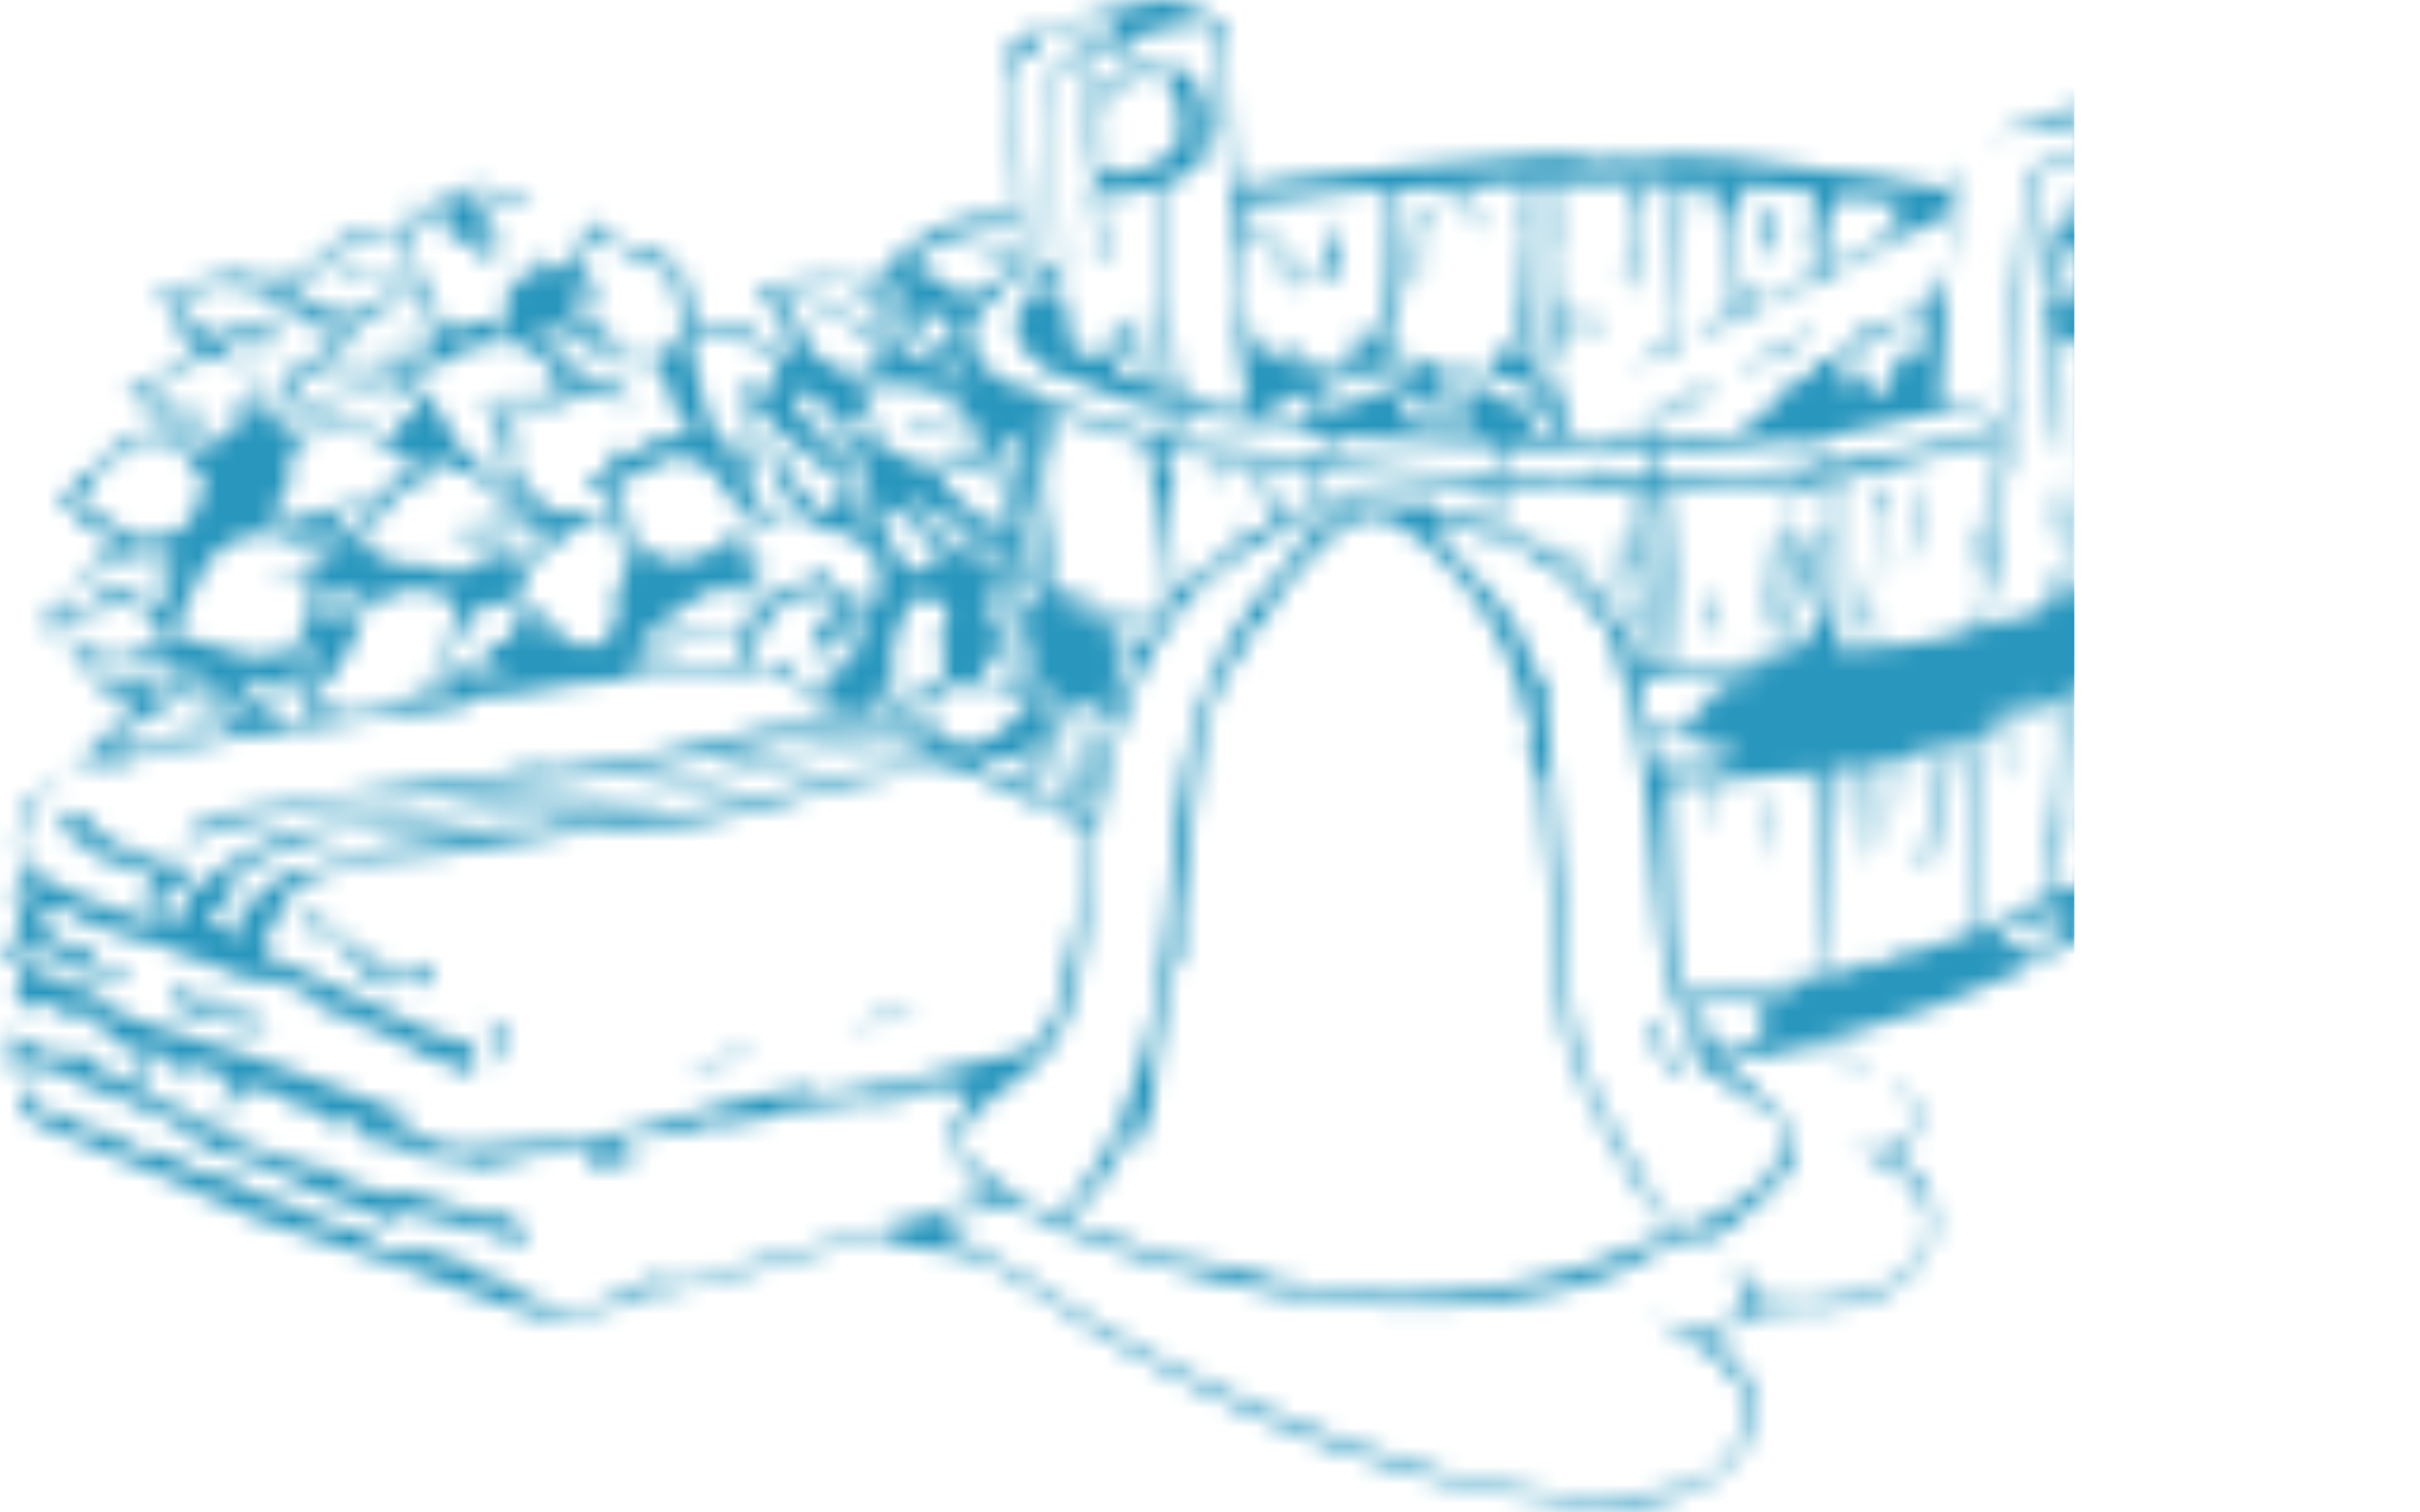 <?xml version="1.0" encoding="UTF-8"?> <svg xmlns="http://www.w3.org/2000/svg" width="128" height="80" viewBox="0 0 128 80" fill="none"><mask id="mask0_1105_409" style="mask-type:alpha" maskUnits="userSpaceOnUse" x="0" y="0" width="128" height="80"><g clip-path="url(#clip0_1105_409)"><path d="M0.736 52.873C0.913 52.414 1.091 51.956 1.283 51.454C0.734 50.927 0.08 50.4 -0.002 49.554C0.338 49.794 0.67 50.031 1.004 50.265C1.122 50.339 1.24 50.41 1.357 50.484C1.776 50.965 2.044 51.533 2.803 51.737C3.418 51.903 3.924 52.465 4.609 52.274C4.933 52.422 5.242 52.562 5.546 52.702C5.429 52.761 5.316 52.814 5.163 52.891C5.288 53 5.375 53.107 5.485 53.168C6.565 53.759 7.735 54.11 8.9 54.482C11.996 55.47 15.141 56.367 18.137 57.635C18.556 57.813 18.975 58.002 19.412 58.132C19.613 58.193 19.892 58.195 20.076 58.289C20.26 58.384 20.354 58.58 20.556 58.651C20.852 58.758 21.179 58.778 21.504 58.837C21.542 58.952 21.588 59.092 21.654 59.285C21.141 59.165 20.72 59.066 20.301 58.969C21.591 59.891 23.077 60.691 24.704 60.698C25.169 60.701 25.632 60.648 26.092 60.602C28.413 60.373 30.761 60.342 33.047 59.876C34.784 59.522 36.457 58.923 38.159 58.44C39.86 57.956 41.625 57.727 43.393 57.474C43.214 57.701 43.135 57.8 42.93 58.058C44.711 57.576 46.374 57.602 47.983 57.123C50.044 56.507 52.165 56.089 54.405 55.549C55.084 54.93 55.761 54.072 56.027 53.046C56.778 50.138 57.251 47.168 57.631 44.189C57.647 44.064 57.613 43.934 57.603 43.83C57.514 43.771 57.465 43.725 57.406 43.697C55.424 42.781 53.342 42.07 51.48 40.904C50.987 40.596 50.463 40.647 49.935 40.697C49.373 40.751 48.808 40.782 48.254 40.883C46.593 41.186 44.895 41.385 43.288 41.877C41.541 42.411 39.814 42.984 38.008 43.29C35.821 43.662 33.655 44.275 31.397 43.853C31.244 43.825 31.073 43.906 30.909 43.924C27.525 44.311 24.232 45.307 20.794 45.36C19.187 45.386 17.682 46.022 16.203 46.616C15.774 46.789 15.455 47.23 15.09 47.555C15.049 47.591 15.044 47.667 15.023 47.724C15.085 47.841 15.146 47.958 15.2 48.06C15.069 48.207 14.947 48.347 14.765 48.554C14.714 48.388 14.668 48.228 14.617 48.06C14.04 48.671 14.709 48.681 14.752 48.971C14.569 48.997 14.392 49.022 14.165 49.055V50.665C14.678 50.84 15.194 50.968 15.669 51.187C17.35 51.966 19.008 52.796 20.692 53.571C21.979 54.164 23.213 54.91 24.643 55.06C24.848 55.33 25.032 55.575 25.238 55.85C25.154 56.171 25.06 56.532 24.909 57.108C24.863 56.993 24.743 56.463 24.613 56.41C24.523 56.372 24.365 56.537 24.27 56.55C24.097 56.573 23.923 56.507 23.788 56.397C23.596 56.239 23.448 56.018 23.22 55.919C22.886 55.771 22.48 55.929 22.142 55.791C21.805 55.654 21.642 55.272 21.343 55.063C21.174 54.946 20.973 54.89 20.776 54.834C20.5 54.757 20.224 54.681 19.948 54.604C19.828 54.217 19.294 54.026 18.957 54.253C18.773 53.67 17.744 53.593 17.251 53.453C16.888 53.349 16.809 53.209 16.648 52.921C16.469 52.6 16.242 52.47 15.887 52.351C15.003 52.058 13.973 51.48 13.033 51.89C12.832 51.656 12.543 51.492 12.236 51.441C12.147 51.426 12.052 51.421 11.968 51.388C11.843 51.342 11.741 51.248 11.633 51.172C11.243 50.899 10.762 50.858 10.313 50.744C9.822 50.619 9.355 50.382 8.893 50.176C8.366 49.942 7.702 49.549 7.112 49.745C6.984 49.789 6.864 49.855 6.734 49.891C6.778 49.728 6.821 49.565 6.862 49.402C6.2 49.529 5.475 49.269 5.048 48.75C4.954 48.877 4.762 48.898 4.614 48.844C4.387 48.763 4.172 48.551 3.96 48.426C3.822 48.345 3.27 47.881 3.13 47.914C2.859 47.978 2.512 48.06 2.164 48.141C2.07 48.022 1.975 47.902 1.878 47.779C1.758 47.708 1.638 47.637 1.52 47.566H1.426C1.326 47.566 1.224 47.568 1.125 47.568L1.035 47.578C0.902 47.487 0.767 47.398 0.524 47.232C0.826 46.901 1.119 46.583 1.459 46.213C0.716 45.434 0.81 44.423 1.02 43.422C1.183 42.653 1.72 42.096 2.302 41.596C2.438 41.482 2.65 41.454 2.826 41.388C2.675 41.558 2.501 41.714 2.376 41.899C2.008 42.439 1.564 42.954 1.321 43.547C0.818 44.769 1.158 45.732 2.284 46.427C2.895 46.804 3.549 47.128 4.215 47.392C5.26 47.807 6.33 48.154 7.391 48.523C7.597 48.594 7.812 48.643 8.251 48.768C8.006 48.218 7.845 47.856 7.643 47.403C7.743 47.064 7.853 46.649 7.993 46.241C8.011 46.185 8.165 46.175 8.272 46.137C8.241 45.999 8.216 45.877 8.19 45.758L8.172 45.783C8.318 45.699 8.466 45.615 8.612 45.528C8.816 45.409 9.018 45.284 9.22 45.162V45.709C9.736 45.964 10.106 46.275 10.175 46.827H9.194C9.194 47.059 9.207 47.189 9.189 47.316C9.176 47.408 9.13 47.497 9.056 47.701C8.951 47.273 8.882 46.987 8.813 46.702C8.642 47.003 8.619 47.285 8.568 47.563C8.515 47.869 8.433 48.172 8.348 48.546H9.812C9.927 47.978 10.037 47.443 10.147 46.909C10.78 46.962 11.018 46.402 11.434 46.106C13.087 44.93 14.862 44.013 16.911 43.774C18.323 43.608 19.767 43.616 21.154 43.333C23.162 42.926 25.169 42.567 27.21 42.394C27.762 42.345 28.319 42.345 28.873 42.32C29.627 42.286 30.383 42.266 31.137 42.213C31.893 42.159 32.646 42.019 33.405 42.006C34.705 41.983 35.919 41.591 37.134 41.225C38.746 40.738 40.317 40.099 42.008 39.91C42.504 39.855 43.01 39.834 43.485 39.702C44.808 39.332 46.149 39.175 47.516 39.205C47.383 39.274 47.25 39.399 47.114 39.404C45.298 39.48 43.589 40.165 41.771 40.318C40.721 40.405 39.666 40.878 38.596 41.133C36.756 41.568 35.012 42.447 33.042 42.274C32.955 42.266 32.863 42.368 32.769 42.386C32.283 42.47 31.798 42.569 31.308 42.615C29.867 42.745 28.413 42.518 26.975 42.834C26.265 42.989 25.535 43.048 24.812 43.15C24.429 43.203 24.04 43.244 23.66 43.313C21.971 43.613 20.303 44.09 18.566 43.904C18.032 44.064 17.45 44.062 16.959 44.273C16.229 44.589 15.463 44.769 14.722 45.027C14.078 45.251 13.457 45.572 12.867 45.918C12.637 46.053 12.474 46.361 12.361 46.623C12.132 47.151 11.958 47.701 11.723 48.34C11.611 48.09 11.562 47.978 11.411 47.642C11.278 48.159 11.197 48.477 11.097 48.854C11.805 49.068 12.433 49.257 13.082 49.453C13.153 48.824 13.018 48.411 12.39 48.319C12.54 48.078 12.66 47.881 12.727 47.774C13.174 47.662 13.519 47.576 13.72 47.525C14.27 46.939 14.74 46.438 15.2 45.946C15.455 46.129 15.529 46.183 15.618 46.249C16.492 45.977 17.401 45.737 18.278 45.409C19.583 44.917 20.891 44.556 22.301 44.446C23.777 44.331 25.231 43.952 26.7 43.736C27.205 43.662 27.734 43.723 28.368 43.723C28.799 43.445 29.443 43.455 30.025 43.328C30.902 43.135 31.844 43.211 32.759 43.231C34.291 43.262 35.801 43.203 37.293 42.763C38.223 42.488 39.201 42.391 40.154 42.192C40.7 42.078 41.242 41.93 41.781 41.782C42.828 41.495 43.858 41.097 44.923 40.924C46.637 40.644 48.376 40.506 50.226 40.295C49.294 39.811 48.443 39.404 47.495 39.233C46.997 38.716 46.404 38.434 45.674 38.464C45.653 38.599 45.638 38.693 45.636 38.701C44.877 38.701 44.21 38.637 43.561 38.716C42.752 38.816 41.957 39.032 41.153 39.195C40.029 39.422 38.953 39.816 37.786 39.926C36.478 40.048 35.203 40.483 33.903 40.718C32.651 40.942 31.387 41.141 30.12 41.25C27.698 41.461 25.272 41.614 22.873 42.037C21.685 42.246 20.492 42.378 19.279 42.264C18.99 42.236 18.684 42.253 18.4 42.315C17.304 42.544 16.219 42.803 15.125 43.04C13.843 43.318 12.558 43.585 11.301 43.853C11.107 44.031 10.939 44.186 10.762 44.347C10.665 44.288 10.586 44.24 10.474 44.171C10.257 44.252 10.001 44.347 9.746 44.441C9.782 43.962 10.188 43.791 10.517 43.608C11.393 43.117 12.333 42.816 13.355 42.781C13.815 42.765 14.282 42.724 14.732 42.635C17.435 42.098 20.142 41.609 22.891 41.372C24.012 41.276 25.134 41.156 26.247 40.988C26.965 40.881 27.67 40.669 28.38 40.506C28.442 40.494 28.508 40.506 28.572 40.506C28.608 40.596 28.643 40.68 28.677 40.761C31.022 40.69 37.17 39.511 40.851 38.479C41.262 38.512 41.679 38.538 42.075 38.469C42.91 38.321 43.712 38.006 44.596 38.232C44.933 38.319 45.314 38.235 45.676 38.23C45.676 38.166 45.681 38.1 45.684 38.036C44.678 37.738 43.671 37.443 42.649 37.142C42.762 37.071 42.882 36.997 43.007 36.918C42.054 35.889 40.846 35.548 39.513 35.454C37.206 35.288 34.943 35.642 32.672 35.961C31.933 36.065 31.188 36.106 30.447 36.177C28.603 36.687 26.671 36.671 24.763 36.913C24.837 37.01 24.891 37.081 24.973 37.193C24.577 37.285 24.201 37.4 23.818 37.453C21.782 37.741 19.741 38.011 17.705 38.296C15.767 38.566 13.833 38.887 11.889 39.111C9.999 39.327 8.185 39.809 6.379 40.382C5.37 40.7 4.323 40.894 3.291 41.143C3.63 40.967 3.957 40.764 4.31 40.618C4.785 40.425 5.276 40.277 5.906 40.058C5.388 39.699 5.023 39.447 4.494 39.083C5.523 39.07 6.182 38.754 6.637 38.026C6.749 37.848 7.053 37.787 7.378 37.616C7.015 37.481 6.749 37.433 6.545 37.295C6.085 36.987 5.508 36.722 5.24 36.279C4.675 35.352 4.072 34.466 3.357 33.654C3.983 33.615 4.435 34.043 4.969 34.257C4.826 34.282 4.68 34.305 4.491 34.339C4.949 35.024 5.36 35.637 5.73 36.193C6.642 36.358 7.416 36.289 8.175 36.032C8.111 36.208 8.047 36.386 7.978 36.58C8.548 36.824 8.954 36.59 9.273 36.266H10.556C10.451 36.101 10.4 36.022 10.349 35.943C10.466 35.836 10.591 35.724 10.714 35.612C10.31 35.484 9.955 35.479 9.628 35.566C9.125 35.698 8.64 35.892 8.147 36.06C8.494 35.681 8.841 35.299 9.186 34.922C8.474 34.529 7.968 35.041 7.498 35.344C6.944 35.26 6.461 35.192 5.981 35.113C5.585 35.047 5.207 34.942 5.158 34.446C5.919 34.453 6.617 34.99 7.457 34.772C7.355 34.596 7.291 34.486 7.166 34.275C7.638 34.239 8.062 34.206 8.435 34.178C8.469 33.855 8.499 33.544 8.53 33.215C8.113 32.495 7.483 32.059 6.642 31.909C6.011 32.036 5.342 32.092 4.739 32.314C4.123 32.541 3.367 32.459 2.869 33.009C3.071 33.274 3.224 33.475 3.378 33.676C2.943 33.432 2.509 33.188 2.054 32.93C2.432 32.699 2.785 32.482 3.196 32.23C3.038 32.113 2.948 32.044 2.798 31.932C2.933 31.838 3.048 31.756 3.166 31.677C4.019 32.217 4.698 32.179 5.623 31.573C5.293 31.479 4.928 31.372 4.563 31.265C5.298 31.267 6.032 31.27 6.767 31.272C7.163 31.553 7.559 31.833 8.101 32.217C8.264 31.621 9.102 31.912 9.14 31.122H7.334C7.498 31.036 7.651 30.921 7.825 30.87C8.246 30.748 8.678 30.656 9.056 30.564C9.153 30.18 9.217 29.938 9.276 29.701C8.193 29.029 6.307 29.243 5.406 30.106C5.155 30.346 4.849 30.529 4.568 30.738C4.494 30.72 4.422 30.702 4.348 30.684C4.272 30.315 4.542 30.144 4.777 29.971C5.273 29.599 5.781 29.248 6.343 28.846C5.615 28.425 4.938 28.036 4.261 27.646C4.307 27.542 4.346 27.455 4.384 27.366C3.983 27.155 3.582 26.943 3.186 26.737C3.467 26.335 3.692 25.988 3.942 25.66C4.195 25.326 4.392 24.911 4.892 24.875C4.995 24.888 5.094 24.901 5.196 24.916C5.235 25.451 4.887 25.749 4.517 26.044C4.333 26.192 4.175 26.375 4.065 26.485C5.135 27.17 6.126 27.804 7.186 28.484C7.373 28.484 7.641 28.509 7.901 28.479C9.018 28.357 10.068 28.148 10.382 26.806C10.476 26.396 10.716 26.021 10.883 25.644C10.558 25.178 10.175 24.768 9.955 24.282C9.621 23.541 9.243 23.238 8.448 23.34C8.022 23.393 7.6 23.48 7.176 23.551C7.173 23.47 7.171 23.388 7.168 23.307C7.539 23.218 7.909 23.128 8.28 23.042C8.274 22.971 8.267 22.899 8.262 22.83C7.965 22.769 7.672 22.711 7.217 22.619C7.996 22.535 8.617 22.469 9.24 22.403C9.255 22.331 9.271 22.26 9.289 22.189C8.903 21.924 8.515 21.659 8.129 21.394C8.119 21.415 8.108 21.435 8.098 21.455C7.654 21.287 7.209 21.119 6.762 20.951C6.757 20.885 6.752 20.819 6.749 20.752C8.157 20.322 9.25 19.436 10.305 18.422C9.73 17.872 9.197 17.292 9.276 16.372C8.933 16.179 8.599 15.99 8.108 15.713C9.598 15.091 11.028 14.748 12.484 14.452C13.015 14.572 13.588 14.796 14.165 14.814C15.105 14.842 15.922 14.569 16.64 13.826C17.412 13.024 18.334 12.298 19.545 12.252C20.221 12.226 20.904 12.321 21.708 12.369C21.744 11.918 21.793 11.325 21.849 10.648C22.648 10.818 23.233 11.511 24.038 11.771C24.071 11.096 23.542 10.846 23.157 10.428C24.033 10.215 24.745 9.7 25.668 9.881C26.613 10.064 27.594 10.1 28.204 11.007C28.051 10.953 27.9 10.895 27.747 10.844C26.669 10.477 25.596 10.052 24.178 10.574C24.922 10.818 25.221 11.414 25.9 11.409C26.125 11.865 26.352 12.326 26.579 12.784C26.199 12.593 25.818 12.402 25.44 12.209C25.41 12.249 25.379 12.293 25.348 12.333C25.795 12.978 26.245 13.624 26.692 14.269C25.614 13.53 24.533 12.792 23.455 12.053C23.448 12.069 23.44 12.084 23.432 12.099C23.07 11.793 22.704 11.488 22.296 11.147C21.89 12.295 21.777 13.354 22.163 14.406C22.444 15.173 22.781 15.924 23.149 16.652C23.512 17.37 24.061 17.513 24.809 17.213C25.159 17.073 25.537 16.994 25.742 16.933C26.327 17.187 26.539 17.707 27.141 17.646C26.927 17.325 26.756 17.067 26.638 16.892C26.753 16.247 26.848 15.708 26.945 15.165C27.101 15.135 27.392 15.084 27.389 15.073C27.325 14.582 27.78 14.615 28.023 14.46C28.199 14.345 28.426 14.304 28.702 14.203C28.562 14.017 28.472 13.897 28.38 13.777C28.475 13.698 28.567 13.617 28.577 13.609C29.129 13.902 29.675 14.192 30.319 14.536C30.283 14.261 30.268 14.136 30.253 14.009C30.707 13.39 30.924 12.695 30.95 11.934C30.95 11.88 31.006 11.829 31.101 11.669C31.714 12.091 32.322 12.509 32.925 12.924C33.793 12.944 34.605 13.113 35.285 13.64C35.893 14.111 36.404 14.636 36.419 15.511C36.427 15.99 36.654 16.466 36.782 16.938C37.581 17.511 38.463 17.09 39.293 17.246C39.967 17.78 40.665 18.336 41.426 18.937C41.617 18.654 41.758 18.448 41.932 18.193C41.342 17.192 40.749 16.186 40.138 15.152C41.896 14.923 43.707 14.488 45.431 14.893C46.154 14.714 46.757 14.567 47.452 14.396C47.25 14.274 47.086 14.175 46.903 14.062C46.903 14.062 46.897 13.991 46.928 13.966C48.783 12.428 50.67 10.981 53.324 11.546C53.48 11.58 53.636 11.605 53.812 11.638C53.812 10.989 53.84 10.365 53.807 9.741C53.713 8.019 53.593 6.3 53.475 4.581C53.46 4.352 53.391 4.128 53.347 3.902C53.133 2.801 53.531 1.969 54.599 1.627C55.858 1.225 57.153 0.927 58.438 0.609C59.113 0.441 59.823 0.385 60.479 0.168C61.547 -0.183 62.508 0.071 63.453 0.532C63.836 0.718 64.194 0.958 64.656 1.228C65.041 1.452 64.998 4.778 65.039 5.231C65.167 6.716 65.085 8.531 65.524 9.934C68.858 9.232 72.235 9.12 75.614 8.725C79.62 8.259 83.633 8.03 87.656 8.18C90.307 8.279 92.964 8.386 95.585 8.903C96.722 9.127 97.894 9.148 99.044 9.316C100.224 9.491 101.391 9.741 102.566 9.95C102.722 9.978 102.888 9.952 103.026 9.952C103.166 9.463 103.299 9.005 103.432 8.547C103.368 10.156 103.302 11.765 103.238 13.375L103.011 13.367C103.057 12.72 103.103 12.074 103.154 11.358C102.939 11.437 102.814 11.473 102.699 11.529C99.978 12.889 97.266 14.264 94.535 15.603C93.654 16.036 92.729 16.372 91.822 16.754C92.177 16.372 92.226 15.896 92.009 15.478C91.475 14.455 91.426 13.362 91.401 12.252C91.396 11.969 91.255 11.692 91.176 11.409C91.252 11.378 91.416 11.312 91.654 11.215C91.36 10.991 91.15 10.833 90.931 10.663C91.03 10.352 91.115 10.095 91.196 9.84L90.954 9.754C90.739 10.288 90.527 10.823 90.312 11.355C90.272 11.345 90.231 11.335 90.187 11.325C90.282 10.826 90.374 10.327 90.491 9.705C90.072 9.777 89.679 9.84 89.196 9.922C89.107 10.808 88.987 11.615 88.954 12.425C88.905 13.64 88.918 14.86 88.908 16.074C88.903 16.663 88.908 17.248 88.908 17.811C89.091 17.862 89.189 17.89 89.283 17.918C89.117 18.058 88.969 18.239 88.777 18.331C87.985 18.715 87.178 19.074 86.376 19.444C86.606 19.235 86.81 18.988 87.071 18.83C87.518 18.557 87.998 18.343 88.489 18.089C88.951 17.852 88.621 15.473 88.611 15.023C88.593 14.042 88.576 13.064 88.558 12.084C88.55 11.679 88.782 10.034 88.461 9.721C88.394 9.654 88.289 9.652 88.195 9.654C87.533 9.665 86.872 9.675 86.21 9.687C86.409 10.288 86.775 11.065 86.282 11.628C86.386 11.653 86.494 11.681 86.598 11.707C86.693 11.982 86.481 12.316 86.19 12.346C86.159 12.204 85.873 9.67 85.965 9.67H82.634C82.969 11.552 82.874 13.36 82.677 15.175C82.591 13.344 82.506 11.516 82.419 9.652H81.252C81.344 13.225 81.045 16.731 81.441 20.177C81.722 20.488 81.944 20.73 82.246 21.061V19.731L82.223 19.749C82.361 20.052 82.493 20.355 82.636 20.656C82.71 20.811 82.8 20.959 82.882 21.109C82.762 21.247 82.642 21.381 82.532 21.506C82.734 21.993 82.933 22.469 83.145 22.973C83.41 23.057 83.712 23.154 84.023 23.253C84.637 23.136 85.242 23.021 85.85 22.904C86.292 22.968 86.731 23.07 87.173 23.085C88.486 23.131 89.802 23.159 91.115 23.151C91.426 23.151 91.794 23.057 92.034 22.874C92.79 22.288 93.498 21.639 94.228 21.01C94.2 20.964 94.152 20.887 94.067 20.745C94.729 20.386 95.391 20.027 96.017 19.685C95.935 19.497 95.889 19.385 95.822 19.232C96.32 19.112 96.765 19.008 97.207 18.904C97.23 18.937 97.25 18.97 97.273 19.003C97.197 19.143 97.12 19.283 97.026 19.456C97.521 19.808 97.519 20.584 98.264 20.798C98.167 20.386 98.093 20.062 98.017 19.739C98.065 19.673 98.114 19.606 98.16 19.54C98.254 19.708 98.349 19.879 98.456 20.065C98.712 20.093 98.964 20.121 99.225 20.149C99.179 20.317 99.143 20.457 99.092 20.645C99.378 20.735 99.641 20.816 100.017 20.931V18.914C100.461 19.387 100.995 19.533 101.108 19.212C100.952 19.123 100.793 19.034 100.622 18.937C100.645 18.646 100.668 18.381 100.689 18.119C100.714 18.119 100.737 18.122 100.763 18.124C100.796 18.341 100.832 18.56 100.875 18.83C101.154 18.845 101.401 18.86 101.7 18.876C101.629 18.588 101.575 18.369 101.539 18.231C101.754 17.6 101.948 17.032 102.193 16.316C101.792 16.469 101.532 16.568 101.294 16.657C101.217 16.953 101.156 17.195 101.077 17.503C100.791 17.327 100.569 17.19 100.346 17.055C100.579 16.849 100.809 16.642 101.041 16.436C101.291 16.212 101.754 16.197 101.754 15.723C102.191 15.781 102.587 15.756 102.839 15.214H102.334C102.558 14.928 102.735 14.707 103.059 14.297C102.906 16.67 102.768 18.825 102.625 21.027C103.338 21.28 103.997 21.486 104.63 21.748C104.978 21.891 105.422 21.959 105.511 22.446C104.681 22.133 103.851 21.819 103.302 21.611C101.769 21.959 100.517 22.247 99.266 22.527C98.06 22.795 96.854 23.055 95.646 23.317C94.359 23.414 93.043 23.373 91.794 23.64C90.53 23.913 89.314 23.946 88.062 23.747C87.947 23.729 87.822 23.785 87.664 23.811C87.794 24.264 87.909 24.666 88.049 25.153C88.614 25.128 89.135 25.092 89.656 25.079C90.141 25.066 90.629 25.074 91.115 25.082C91.311 25.084 91.513 25.145 91.707 25.128C93.248 24.972 94.785 24.802 96.397 24.628C96.103 24.122 95.863 23.706 95.623 23.291C95.82 23.319 96.014 23.345 96.213 23.373C96.165 23.475 96.119 23.574 96.101 23.617C96.369 23.969 96.607 24.282 96.801 24.534C98.303 24.269 99.639 24.058 100.962 23.793C102.318 23.523 103.665 23.202 105.016 22.899C105.32 22.83 105.713 22.902 105.79 22.446C106.158 22.173 106.007 21.797 105.976 21.453C105.951 21.16 105.892 20.872 105.849 20.582C105.879 20.579 105.91 20.577 105.941 20.574C105.992 20.691 106.043 20.808 106.158 21.063C106.462 17.228 106.72 13.393 107.167 9.57C107.187 9.405 107.21 9.229 107.31 9.094C107.43 8.934 107.632 8.862 107.823 8.801C108.722 8.511 109.621 8.218 110.518 7.928C110.214 6.978 109.049 6.568 108.05 6.652C107.052 6.736 106.117 7.169 105.128 7.324C107.019 6.354 109.075 5.702 111.18 5.407C110.628 5.85 109.956 6.137 109.254 6.232C110.056 7.212 111.509 7.604 112.697 7.156C112.337 7.844 112.143 8.618 112.14 9.392C112.048 8.822 111.956 8.254 111.862 7.683C111.177 8.272 110.919 9.305 111.249 10.146C111.624 9.797 112.281 9.973 112.592 10.38C112.904 10.788 112.955 11.33 112.96 11.839C112.981 14.131 112.319 16.37 111.665 18.567C111.614 18.107 111.565 17.646 111.514 17.182C111.218 17.116 111.065 17.518 111.037 17.819C110.825 20.106 110.615 22.395 110.403 24.682C110.201 26.857 109.667 29.273 109.821 31.443C110.393 31.435 111.075 30.972 111.619 30.717C111.683 30.414 111.752 30.19 111.775 29.963C111.91 28.649 112.081 27.335 112.155 26.019C112.242 24.481 112.572 22.971 112.477 21.402C112.403 20.141 112.595 18.835 112.876 17.595C113.205 16.135 113.445 14.686 113.44 13.194C113.44 13.128 113.456 13.062 113.463 12.998C113.68 11.03 113.9 9.061 114.104 7.092C114.115 6.996 113.992 6.884 113.959 6.825C113.532 6.957 113.167 7.072 112.802 7.187C113.185 6.922 113.568 6.657 113.987 6.369V6.145C114.661 6.367 114.299 7.067 114.613 7.543C115.308 7.281 115.99 7.024 116.669 6.766C116.462 7.049 116.255 7.334 116.059 7.604C115.532 7.78 115.009 7.956 114.447 8.147C114.398 8.391 114.342 8.664 114.263 9.061C114.513 8.918 114.633 8.85 114.776 8.768C115.08 9.412 113.864 9.221 114.199 9.876C114.403 9.838 114.618 9.799 114.835 9.759C114.59 9.962 114.342 10.169 114.056 10.406C114.056 11.842 113.591 13.299 114.066 14.821C114.651 15.107 114.603 15.756 114.557 16.309C114.35 18.771 114.089 21.231 113.844 23.691C113.788 24.249 113.757 24.819 113.627 25.362C113.167 27.269 113.208 29.2 113.254 31.14C113.274 32.026 113.108 32.915 113.024 33.804C112.991 34.155 112.868 34.448 112.467 34.519C112.544 34.02 112.909 33.529 112.546 32.963C112.413 33.31 112.306 33.587 112.199 33.865V31.517C111.164 31.935 110.963 32.609 111.54 33.363C111.334 33.721 111.295 34.085 111.425 34.453C111.369 34.703 111.006 34.922 111.371 35.225C111.573 35.148 111.783 35.069 111.992 34.99C111.867 35.535 111.744 36.083 111.619 36.628C111.519 37.028 111.422 37.43 111.323 37.83C111.279 37.825 111.238 37.817 111.195 37.812C111.246 37.148 111.297 36.483 111.356 35.737C110.676 36.08 110.091 36.376 109.45 36.702C109.45 37.056 109.466 37.382 109.448 37.705C109.366 39.157 109.302 40.611 109.172 42.057C109.113 42.719 109.034 43.366 109.22 44.016C109.103 44.342 108.947 44.657 108.878 44.993C108.75 45.605 108.674 46.226 108.579 46.842C108.554 47.01 108.541 47.184 108.508 47.487C109.09 47.184 109.547 46.947 110.015 46.705V46.185C110.086 46.193 110.158 46.203 110.229 46.211L110.209 46.196C110.258 46.305 110.306 46.414 110.37 46.555C110.613 46.208 110.819 45.908 111.029 45.61L111.009 45.6C110.96 46.221 110.937 46.845 110.853 47.461C110.768 48.083 110.623 48.694 110.485 49.414C105.241 52.521 99.539 54.513 93.46 55.608C94.581 55.659 95.7 55.697 96.821 55.766C97.664 55.817 98.517 55.862 99.248 56.374C96.528 55.702 93.715 56.102 90.754 55.547C91.311 56.122 91.692 56.535 92.096 56.924C92.836 57.635 93.618 58.307 94.326 59.048C94.601 59.339 94.811 59.756 94.898 60.148C95.391 62.356 92.062 64.284 90.688 65.509C89.03 65.046 87.459 66.319 85.929 67.106C84.946 67.61 83.878 67.931 82.805 68.196C74.799 70.169 66.61 68.779 58.908 66.059C57.879 65.695 56.855 65.308 55.84 64.903C55.409 64.73 53.868 63.726 53.447 63.78C49.975 64.218 50.517 64.276 50.134 64.669C49.953 64.625 49.779 64.585 49.602 64.544C49.804 64.867 50.042 65.096 50.31 65.277C51.48 66.064 52.808 66.571 53.973 67.332C55.284 68.186 56.548 69.097 57.884 69.912C60.551 71.539 63.333 72.981 66.201 74.223C72.646 77.014 80.222 79.813 87.367 78.958C88.614 78.807 89.891 78.509 90.869 77.725C92.228 76.632 92.744 74.539 91.868 73.037C90.885 71.353 88.673 70.844 87.293 69.464C87.945 69.859 88.611 70.258 89.357 70.419C90.1 70.579 90.951 70.46 91.493 69.925C92.31 69.115 92.118 67.74 91.636 66.696C92.228 67.164 92.609 67.893 92.655 68.646C94.354 68.985 96.124 68.972 97.817 68.608C98.806 68.394 99.79 68.053 100.586 67.429C101.381 66.805 101.971 65.868 101.996 64.857C102.025 63.668 101.268 62.568 100.3 61.87C99.332 61.172 98.17 60.808 97.031 60.451C97.72 60.688 98.428 60.928 99.156 60.91C99.884 60.892 100.65 60.558 100.982 59.911C101.452 58.99 100.89 57.877 100.206 57.103C100.957 57.51 101.445 58.361 101.417 59.214C101.389 60.067 100.844 60.882 100.068 61.241C101.976 61.806 102.791 64.338 101.961 66.141C101.131 67.944 99.115 68.978 97.135 69.166C95.945 69.278 94.737 69.138 93.557 69.319C92.376 69.499 91.153 70.095 90.693 71.195C92.351 71.812 93.143 73.903 92.64 75.594C92.136 77.284 90.611 78.53 88.938 79.103C87.265 79.676 85.451 79.665 83.686 79.538C77.617 79.095 71.729 77.305 66.206 74.807C63.417 73.543 60.709 72.102 58.073 70.546C55.746 69.174 53.089 66.696 50.387 66.214C49.002 65.967 47.774 66.161 46.588 65.262C44.545 65.855 42.519 66.482 40.473 67.029C37.206 67.903 33.923 68.728 30.646 69.571C29.397 69.892 28.222 69.601 27.055 69.158C25.072 68.404 23.093 67.641 21.087 66.948C18.64 66.102 16.145 65.394 13.72 64.495C12.05 63.877 10.464 63.026 8.831 62.3C7.922 61.898 6.995 61.541 6.078 61.157C4.823 60.632 3.561 60.126 2.325 59.565C1.694 59.277 1.094 58.898 1.035 57.989C1.196 58.002 1.334 58.012 1.459 58.022C1.569 57.663 1.676 57.306 1.784 56.95C1.85 57.085 1.919 57.22 1.985 57.352C1.945 57.271 1.761 57.747 1.758 57.798C1.75 57.981 1.822 58.203 1.911 58.358C2.059 58.613 2.317 58.799 2.601 58.878C2.913 58.967 3.232 58.799 3.513 58.985C3.656 59.079 3.768 59.214 3.904 59.321C4.295 59.631 4.828 59.672 5.314 59.789C5.835 59.917 6.33 60.146 6.765 60.464C6.972 60.614 7.168 60.788 7.406 60.882C7.643 60.976 7.945 60.968 8.126 60.785C8.108 60.925 8.246 61.04 8.384 61.068C8.522 61.096 8.665 61.063 8.806 61.063C9.309 61.063 9.644 61.552 10.065 61.771C10.203 61.842 11.644 62.405 11.692 62.282C11.736 62.175 11.797 62.02 11.861 61.865C12.259 62.29 12.54 62.591 12.737 62.802C14.075 63.268 15.404 63.681 16.671 64.327C17.143 64.567 17.616 64.832 18.14 64.908C18.4 64.946 18.668 64.936 18.926 64.992C19.422 65.099 19.68 65.57 19.992 65.927C20.362 66.013 20.888 66.135 21.407 66.255C21.724 66.069 21.9 65.934 22.28 66.054C23.057 66.301 23.833 66.545 24.613 66.793C24.697 66.818 24.784 66.849 24.848 66.91C24.914 66.973 24.945 67.062 25.003 67.134C25.09 67.241 25.228 67.292 25.361 67.337C25.841 67.505 26.322 67.674 26.802 67.842C26.937 67.89 27.078 67.938 27.185 68.033C27.282 68.119 27.346 68.234 27.433 68.333C27.864 68.832 28.748 68.835 29.343 69.011C29.315 69.054 29.18 69.293 29.139 69.293C29.721 69.293 30.263 69.367 30.774 69.273C31.262 69.184 31.716 68.916 32.184 68.728C32.654 68.975 33.057 68.634 33.494 68.583C34.233 68.394 34.986 68.249 35.706 68.01C38.056 67.233 40.437 66.584 42.836 65.978C44.987 65.435 47.12 64.816 49.258 64.22C50.356 63.915 51.449 63.586 52.716 63.22C51.171 62.422 50.41 61.307 50.382 59.603C50.657 59.12 50.992 58.536 51.327 57.948C49.868 57.067 48.527 57.795 47.074 57.938C47.224 58.256 47.321 58.465 47.495 58.829C47.005 58.534 46.675 58.333 46.371 58.149C44.532 58.384 42.736 58.615 40.981 58.839C40.93 59.099 40.902 59.237 40.861 59.446C40.716 59.242 40.626 59.117 40.527 58.98C40.013 59.074 39.507 59.163 38.963 59.262C39.173 59.519 39.326 59.708 39.477 59.896C39.449 59.917 39.421 59.94 39.395 59.96C39.109 59.751 38.823 59.54 38.552 59.341C37.724 59.336 36.963 59.453 36.258 59.863C36.092 59.96 35.878 60.064 35.704 60.036C34.7 59.873 33.796 60.311 32.856 60.401C32.871 60.627 32.881 60.788 32.892 60.951C32.373 60.879 31.854 60.81 31.336 60.739H30.11C30.087 60.81 30.048 60.925 30.002 61.07C29.831 60.946 29.706 60.854 29.584 60.762C29.147 61.198 28.633 61.111 28.11 60.953C28.133 61.098 28.148 61.19 28.153 61.233H26.309V62.03C25.795 61.783 25.348 61.569 24.899 61.353C24.784 61.564 24.707 61.707 24.592 61.921C24.429 61.562 24.309 61.299 24.122 60.889C23.913 61.182 23.765 61.389 23.619 61.592C23.443 61.401 23.231 61.167 23.019 60.935C22.883 61.052 22.74 61.177 22.602 61.297C21.603 61.05 20.881 60.034 19.708 60.479C19.409 60.113 19.12 59.759 18.763 59.321C18.615 59.285 18.364 59.221 18.155 59.17C17.953 59.31 17.8 59.417 17.672 59.507C17.082 59.102 16.561 58.745 16.037 58.386C15.925 58.488 15.823 58.582 15.695 58.699C15.498 58.445 15.322 58.213 15.146 57.984C14.272 57.946 13.485 57.317 12.566 57.625C11.904 58.875 11.866 59.221 12.308 60.324C13.922 60.851 15.601 61.396 17.276 61.944C17.363 61.768 17.407 61.681 17.417 61.661C18.091 62.787 19.414 62.659 20.362 63.136C21.514 62.759 22.431 63.367 23.402 63.617C24.372 63.866 25.33 64.169 26.288 64.447C26.465 64.307 26.636 64.169 26.822 64.019C26.95 63.917 27.765 65.377 27.798 65.542C27.877 65.934 27.632 65.891 27.274 65.779C26.95 65.68 26.666 65.471 26.352 65.338C26.14 65.249 25.918 65.196 25.693 65.142C25.315 65.053 24.937 64.962 24.559 64.872C23.657 64.656 22.756 64.442 21.859 64.205C21.68 64.157 21.494 64.108 21.312 64.139C20.98 64.192 20.929 64.595 20.712 64.653C20.51 64.707 19.864 64.264 19.672 64.172C18.988 63.843 18.295 63.52 17.56 63.321C16.822 63.123 16.265 62.94 15.636 62.512C14.959 62.051 14.091 61.737 13.309 61.513C12.893 61.394 12.505 61.119 12.065 61.078C10.967 60.976 10.208 60.062 9.299 59.484C9.061 59.331 8.821 59.181 8.566 59.058C8.121 58.847 7.633 58.738 7.194 58.516C6.721 58.279 6.336 57.943 5.797 57.836C5.462 57.77 5.268 57.821 4.984 57.612C4.456 57.222 3.868 56.909 3.25 56.682C2.979 56.583 1.561 56.425 1.48 56.232C1.641 56.606 1.717 56.787 1.796 56.965C1.641 56.919 1.487 56.871 1.283 56.81C1.314 56.621 1.342 56.446 1.377 56.234C1.224 56.117 1.058 55.99 0.782 55.781C0.706 56.26 0.637 56.68 0.573 57.077C0.253 56.438 0.271 56.132 0.701 55.132C0.657 54.856 0.609 54.571 0.563 54.284C0.752 54.571 0.941 54.859 1.148 55.175C1.528 54.93 1.492 55.093 1.809 55.348C2.052 55.542 2.353 55.664 2.655 55.733C3.127 55.837 3.618 55.817 4.1 55.796L4.284 55.358C4.33 55.641 4.415 55.972 4.685 56.071C4.816 56.117 4.966 56.099 5.089 56.16C5.373 56.308 5.375 56.815 5.689 56.866C5.809 56.884 5.927 56.822 6.047 56.822C6.328 56.822 6.494 57.123 6.599 57.383C6.688 57.281 6.778 57.176 6.867 57.075C6.887 57.049 7.12 57.867 7.304 57.431C7.373 57.266 7.179 56.952 7.268 56.807C7.472 56.474 7.636 56.206 7.82 55.903C7.161 55.19 5.889 55.508 5.725 54.592C5.109 54.156 4.645 53.825 4.169 53.489C3.855 53.586 3.513 53.695 3.168 53.802C3.286 53.354 2.905 53.206 2.66 52.972C2.31 53.148 1.96 53.326 1.579 53.517C1.533 53.357 1.482 53.181 1.426 52.995C1.196 52.957 0.971 52.919 0.749 52.88L0.736 52.873ZM80.649 17.936C80.58 17.936 80.511 17.933 80.445 17.931C80.363 17.887 80.279 17.844 80.253 17.831C80.376 16.836 80.496 15.886 80.606 14.936C80.621 14.814 80.562 14.684 80.57 14.559C80.59 14.182 80.618 13.805 80.662 13.431C80.726 12.878 80.935 12.323 80.567 11.786C80.917 11.063 80.882 10.342 80.493 9.588C79.625 9.68 78.754 9.774 77.811 9.873C78.023 10.767 78.22 11.595 78.416 12.422C77.796 11.674 77.454 10.851 77.533 9.855H76.866C76.764 10.13 76.669 10.385 76.519 10.785C76.452 10.367 76.411 10.115 76.378 9.899C75.41 9.95 74.498 9.998 73.507 10.049C73.507 10.584 73.484 11.073 73.512 11.559C73.635 13.703 73.757 15.845 73.921 17.987C73.949 18.361 74.161 18.72 74.266 19.018C75.504 19.095 76.631 19.161 77.757 19.235C77.972 19.25 78.314 18.97 78.34 19.522H75.939V20.419C76.353 20.495 76.736 20.584 77.121 20.635C77.51 20.686 77.903 20.701 78.171 20.724C78.445 20.505 78.616 20.365 78.79 20.228C78.8 20.348 78.764 20.516 78.83 20.582C79.086 20.837 79.344 21.117 79.658 21.277C80.021 21.463 80.445 21.537 80.876 21.669C81.007 21.358 81.099 21.132 81.221 20.837C80.994 20.653 80.815 20.47 80.603 20.348C80.059 20.032 79.454 19.953 78.835 19.973C78.787 19.828 78.741 19.68 78.692 19.535C78.866 19.479 79.007 19.436 79.183 19.38C79.088 19.016 79.012 18.713 78.935 18.417C79.078 18.341 79.162 18.295 79.249 18.249C79.352 18.415 79.451 18.58 79.566 18.769C79.842 18.575 80.054 18.43 80.266 18.282C80.389 18.453 80.511 18.623 80.659 18.827C80.961 18.433 81.132 18.094 80.851 17.577C80.759 17.747 80.705 17.844 80.654 17.938L80.649 17.936ZM50.568 28.127C50.32 27.926 50.07 27.728 49.825 27.521C49.322 27.099 48.941 26.505 48.215 26.327C48.269 27.032 48.721 27.407 49.153 27.784C49.546 28.127 49.919 28.456 49.968 29.029C49.975 29.121 50.198 29.194 50.44 29.357C50.494 28.965 50.53 28.69 50.568 28.418C50.905 28.497 51.225 28.94 51.595 28.481C51.181 27.582 50.775 27.248 50.377 27.48C50.44 27.697 50.502 27.913 50.566 28.127H50.568ZM27.729 27.692L27.724 27.682C27.734 27.59 27.744 27.496 27.744 27.511C27.491 27.279 27.29 27.093 27.088 26.91C27.719 26.897 28.35 26.885 28.978 26.872C29.53 27.225 30.187 27.242 30.95 26.923C31.08 27.081 31.218 27.249 31.402 27.473C31.808 27.419 32.23 27.363 32.84 27.285C32.146 26.467 31.561 25.779 30.96 25.077C31.269 25.056 31.591 25.033 31.921 25.01C32.289 24.481 32.644 23.971 33.004 23.449C33.106 23.722 33.183 23.92 33.282 24.188C33.701 23.966 34.054 23.78 34.342 23.628C34.327 23.335 34.314 23.111 34.304 22.887C34.409 23.011 34.514 23.136 34.595 23.233C35.285 23.164 35.936 23.098 36.657 23.024C36.549 22.729 36.452 22.456 36.353 22.181C36.314 22.194 36.276 22.209 36.238 22.222C36.21 22.425 36.182 22.627 36.164 22.757C35.747 21.641 35.316 20.49 34.858 19.265C34.378 19.23 33.974 19.201 33.387 19.158C32.886 18.822 32.054 18.613 31.607 17.829C31.509 17.658 31.139 17.646 30.894 17.559C31.297 18.163 31.757 18.634 32.184 19.135C32.342 19.321 32.419 19.578 32.534 19.802C31.67 18.993 30.81 18.183 30.015 17.439H28.429C28.398 17.498 28.37 17.556 28.34 17.617C28.832 17.994 29.326 18.371 29.819 18.748C29.78 18.786 29.744 18.825 29.706 18.863C29.979 18.927 30.253 18.988 30.544 19.056C30.472 19.487 30.414 19.851 30.345 20.274H31.895C32.299 20.388 32.605 20.475 32.912 20.564C33.134 20.796 33.356 21.027 33.579 21.257C32.291 20.905 30.999 20.821 29.645 21.247C29.612 21.29 29.527 21.407 29.486 21.46C28.408 21.404 27.433 21.353 26.429 21.302C26.485 21.127 26.513 21.038 26.541 20.946C27.642 21.005 28.751 21.109 29.77 20.378C29.374 19.568 28.789 18.985 28.064 18.483C26.94 17.702 25.826 18.275 24.83 18.387C24.189 18.751 23.67 19.117 23.095 19.352C22.559 19.568 21.966 19.642 21.292 19.802C21.614 20.085 21.869 20.286 22.099 20.516C22.556 20.974 23.126 21.308 23.386 21.975C23.77 22.953 24.268 23.882 25.32 24.341C25.369 24.361 25.387 24.45 25.42 24.509C25.399 24.623 25.379 24.74 25.358 24.855C25.269 24.947 25.18 25.038 25.088 25.13C24.383 24.898 23.683 24.623 22.952 24.802C22.939 24.934 22.96 25.072 22.916 25.094C22.526 25.319 22.104 25.492 21.734 25.739C21.302 26.026 20.753 26.299 20.548 26.719C20.38 27.07 20.071 27.272 19.91 27.618C19.729 28.008 19.309 28.29 18.967 28.649C20.061 29.541 21.264 30.116 22.676 29.872C23.228 30.654 23.979 29.75 24.406 30.218C24.817 30.07 25.126 29.961 25.435 29.849H26.135C26.339 29.625 26.49 29.459 26.638 29.294C26.873 29.431 27.106 29.571 27.425 29.76C28.117 29.286 28.444 28.512 29.057 27.964C28.554 27.863 28.143 27.779 27.734 27.697L27.729 27.692ZM108.781 48.51C108.735 48.459 108.681 48.449 108.62 48.48C108.546 48.521 108.472 48.561 108.4 48.605C108.331 48.597 108.268 48.615 108.214 48.661C107.394 48.681 106.623 48.877 105.861 49.29C105.849 49.57 105.836 49.847 105.82 50.168C106.469 49.954 107.041 49.766 107.614 49.575C107.315 49.891 107.016 50.204 106.712 50.527C107.826 50.545 108.648 50.133 109.108 49.267C108.561 49.386 108.076 49.493 107.591 49.598C108.125 49.328 108.656 49.058 109.261 48.752C109.203 48.564 109.139 48.365 109.034 48.042C108.901 48.294 108.842 48.406 108.784 48.518L108.781 48.51ZM53.677 25.084C53.317 25.428 53.616 25.744 53.705 26.08C53.851 26.622 53.963 27.172 54.088 27.712C54.06 27.723 54.139 27.695 54.259 27.651C54.221 27.926 54.183 28.183 54.147 28.433C54.515 28.66 54.586 28.858 54.591 29.658C54.505 29.594 54.42 29.536 54.262 29.421C54.292 29.839 54.318 30.162 54.346 30.544C54.696 30.646 55.02 30.738 55.437 30.857C55.296 30.501 55.158 30.297 55.143 30.083C55.044 28.68 54.711 27.34 54.144 26.054V23.928C53.503 23.811 53.72 22.887 52.931 22.965C53.064 23.735 53.158 24.476 53.674 25.087L53.677 25.084ZM44.282 34.114V33.368C44.228 33.348 44.174 33.33 44.121 33.31C43.814 33.857 43.51 34.405 43.173 35.008C43.14 34.57 43.112 34.216 43.084 33.862C42.971 32.762 43.993 32.546 44.609 32.003C44.133 31.731 43.709 31.486 43.337 31.272C41.26 31.476 39.99 32.882 39.801 35.166C40.207 35.245 40.616 35.324 41.05 35.408C41.505 35.136 41.952 34.868 42.399 34.601C42.141 34.922 41.883 35.245 41.643 35.543C42.218 35.92 42.833 36.322 43.508 36.766C43.625 36.518 43.868 36.256 43.819 36.068C43.692 35.576 43.891 35.217 44.118 34.843C44.208 35.123 44.3 35.406 44.422 35.785C44.77 35.209 45.079 34.693 45.39 34.178C45.352 33.819 44.724 33.613 45.168 33.274C45.314 33.407 45.464 33.541 45.643 33.704C45.789 33.272 46.267 33.009 45.934 32.457C45.595 32.538 45.252 32.62 44.828 32.721C44.775 33.353 44.726 33.944 44.688 34.389C44.591 34.326 44.435 34.221 44.282 34.117V34.114ZM86.621 33.468C86.713 32.719 86.803 31.97 86.877 31.377C87.538 29.449 87.518 27.654 87.112 25.835C86.959 26.373 86.867 26.923 86.887 27.465C86.918 28.247 87.033 29.024 87.107 29.765C86.913 29.918 86.793 30.009 86.808 29.999C86.583 30.722 86.402 31.303 86.22 31.884C86.271 31.26 86.323 30.633 86.374 30.009C86.489 28.634 86.606 27.259 86.734 25.744C84.177 25.787 81.763 25.583 79.303 25.749V28.036C79.755 28.232 80.161 28.407 80.606 28.601C80.657 28.311 80.692 28.122 80.746 27.827C80.79 28.199 80.82 28.469 80.856 28.767C81.162 28.912 81.451 29.047 81.814 29.217C81.842 28.774 81.862 28.425 81.885 28.074C82.108 28.777 82.087 29.592 82.984 29.933C83.027 29.571 83.063 29.253 83.101 28.932C83.142 28.932 83.183 28.935 83.224 28.937C83.262 29.413 83.301 29.89 83.339 30.356C83.819 30.837 84.297 31.318 84.846 31.868C84.935 30.419 85.017 29.075 85.099 27.733C85.165 29.245 85.487 30.761 85.055 32.271C85.273 32.576 85.485 32.874 85.722 33.205C85.916 32.699 86.077 32.278 86.241 31.856C86.2 32.612 86.159 33.371 86.105 34.334C86.356 33.916 86.496 33.679 86.639 33.442C86.611 34.023 86.581 34.603 86.55 35.202H87.219C87.099 34.326 87.298 33.549 87.538 32.767C87.748 32.08 87.952 31.367 87.985 30.656C88.037 29.569 87.945 28.474 87.904 27.381C87.883 26.844 87.842 26.307 87.807 25.713C87.661 25.797 87.612 25.815 87.612 25.828C87.837 27.544 87.618 29.248 87.403 30.944C87.291 31.817 87.168 32.714 86.621 33.465V33.468ZM95.258 31.682C95.163 31.924 95.071 32.169 94.974 32.411C94.688 33.126 94.43 33.847 94.525 34.644C94.663 34.634 94.745 34.654 94.785 34.624C95.24 34.252 95.61 33.852 95.879 33.284C96.065 32.895 96.55 32.589 96.545 32.092C96.538 30.949 96.844 29.811 96.604 28.667C97.005 27.789 96.704 26.862 96.778 25.96C96.796 25.756 96.711 25.543 96.673 25.339C95.705 25.387 95.145 25.953 94.642 26.706C94.382 26.067 95.151 25.983 95.074 25.543C92.775 25.614 90.496 25.683 88.164 25.754C88.552 28.927 88.545 32.047 88.233 35.314C89.973 35.159 91.574 35.016 93.174 34.873C93.227 34.514 93.26 34.28 93.317 33.913C93.393 34.3 93.439 34.545 93.493 34.82C93.738 34.797 93.924 34.779 94.078 34.766C94.259 33.794 94.42 32.887 94.599 31.988C94.66 31.685 94.77 31.39 94.857 31.092C94.99 31.288 95.123 31.484 95.258 31.68V31.682ZM40.108 22.11C40.057 22.255 39.977 22.398 39.96 22.548C39.855 23.493 39.765 24.437 39.633 25.764C39.773 26.531 40.616 27.144 41.495 27.659H43.735C42.68 27.139 41.569 26.722 41.096 25.553C41.168 25.448 41.216 25.377 41.267 25.301C41.081 25.046 40.905 24.812 40.785 24.649C40.682 23.875 40.596 23.195 40.506 22.517C40.769 23.075 41.02 23.64 41.301 24.188C41.72 25.008 42.115 25.846 42.902 26.408C43.107 26.556 43.255 26.778 43.467 27.007H44.049C44.38 26.591 44.495 26.059 44.397 25.41C43.375 24.577 42.266 23.673 41.096 22.718C41.096 22.54 40.493 21.771 39.944 21.415C40.005 21.684 40.054 21.896 40.105 22.11H40.108ZM14.339 21.921C14.354 21.043 15.156 20.554 15.401 19.757C15.271 19.792 15.148 19.826 15.028 19.859C15.327 19.668 15.601 19.413 15.925 19.301C16.806 18.993 17.404 18.412 17.825 17.625C17.077 17.528 16.369 17.437 15.662 17.345C16.099 17.228 16.518 17.287 16.936 17.309C17.332 17.33 17.733 17.314 18.216 17.314C17.506 17.136 16.908 16.966 16.3 16.843C16.017 16.787 15.7 16.767 15.424 16.838C14.898 16.976 14.392 17.19 13.769 17.409C14.272 17.572 14.63 17.686 14.987 17.803C14.798 17.936 14.614 17.984 14.469 17.928C13.44 17.539 13.036 17.666 12.195 18.404C11.756 18.791 11.245 19.158 10.412 19.364C10.793 19.044 10.99 18.876 11.189 18.707C10.847 18.715 10.443 18.746 10.29 18.957C9.917 19.466 9.334 19.634 8.882 19.996C8.604 20.218 8.325 20.437 7.919 20.758C8.601 21.198 9.191 21.583 9.725 21.926C10.108 21.753 10.369 21.634 10.63 21.516C10.676 21.572 10.722 21.626 10.77 21.682C10.573 21.758 10.377 21.835 10.254 21.881C10.361 22.105 10.418 22.181 10.43 22.263C10.438 22.319 10.384 22.385 10.359 22.446C10.742 22.464 11.072 22.479 11.404 22.494C10.768 22.993 10.17 22.622 9.592 22.377C9.281 22.535 9.005 22.673 8.548 22.902C9.076 22.927 9.396 22.942 9.733 22.96C9.654 23.052 9.595 23.118 9.511 23.218C9.746 23.383 9.978 23.546 10.175 23.684C11.667 23.439 12.584 22.861 12.895 21.883C12.558 22.031 12.305 22.143 12.052 22.252C12.686 21.404 13.281 20.513 14.341 20.121C14.027 20.483 13.715 20.841 13.516 21.071C13.582 21.496 13.626 21.774 13.68 22.12C13.945 22.031 14.152 21.962 14.357 21.891C14.492 22.385 14.918 22.448 15.325 22.538C15.516 22.683 15.708 22.825 15.838 22.925C16.334 22.729 16.696 22.566 17.072 22.443C17.682 22.245 18.303 22.176 18.919 22.425C19.509 22.665 20.094 22.915 20.697 23.167C21.011 22.471 21.412 21.931 22.273 21.768C22.025 21.552 21.887 21.432 21.749 21.315C21.831 21.29 21.913 21.262 22.084 21.208C21.22 20.48 20.423 19.805 19.713 19.207C17.974 19.064 17.197 19.217 16.017 19.92C15.843 20.872 14.852 21.193 14.334 21.916L14.339 21.921ZM52.507 36.256H50.024C49.697 36.809 49.391 37.328 49.084 37.848C49.125 37.54 49.163 37.234 49.204 36.918C48.358 37.135 47.986 37.861 47.457 38.406C47.421 38.444 47.416 38.512 47.383 38.609C47.592 38.683 47.799 38.757 48.044 38.841C48.412 38.487 48.76 38.153 49.107 37.82C49.094 38.003 49.079 38.189 49.066 38.367C49.311 38.426 49.508 38.474 49.712 38.525C49.654 38.642 49.626 38.698 49.608 38.731C50.004 38.963 50.394 39.195 50.778 39.422C52.364 39.541 53.222 38.492 54.206 37.361C54.359 37.27 54.64 37.104 55.031 36.875C54.29 36.796 53.674 36.732 52.87 36.646C52.837 36.61 52.66 36.422 52.484 36.236C52.773 36.223 53.064 36.208 53.337 36.195C53.646 34.262 53.664 31.917 53.289 29.994C52.91 30.03 52.714 30.473 52.693 30.852C52.673 31.232 52.742 31.634 52.571 31.973C52.502 31.69 52.43 31.405 52.361 31.122C52.374 31.937 52.389 32.752 52.402 33.564C52.538 33.175 52.675 32.785 52.811 32.395C52.928 33.18 53.191 35.092 52.486 35.622C52.497 35.543 52.673 34.433 52.66 34.43C52.591 34.415 52.522 34.4 52.453 34.382C52.257 34.878 52.057 35.375 51.868 35.851C52.142 36.024 52.326 36.139 52.51 36.254L52.507 36.256ZM55.079 20.33C54.921 20.48 54.763 20.63 54.553 20.829C56.86 21.646 59.049 22.548 61.32 23.08C61.657 22.576 61.923 22.181 62.219 21.738C60.025 21.514 58.042 20.696 56.18 19.841C55.825 19.95 55.557 20.034 55.286 20.116C55.409 19.981 55.534 19.846 55.685 19.678C55.051 19.186 54.461 18.728 53.963 18.343C53.843 17.808 53.756 17.424 53.639 16.894C54.144 16.138 54.699 15.31 55.273 14.45C53.776 14.284 53.416 14.467 52.893 15.588C52.206 16.023 51.672 16.586 51.439 17.123C51.24 19.334 52.673 20.001 54.124 20.605C54.461 20.505 54.768 20.414 55.074 20.322L55.079 20.33ZM31.331 16.166C31.229 16.064 31.093 15.98 31.029 15.858C30.963 15.725 30.973 15.557 30.932 15.41C30.902 15.295 30.843 15.185 30.797 15.073C30.743 15.079 30.689 15.084 30.636 15.086C30.58 15.751 30.523 16.418 30.462 17.141C30.792 17.213 31.065 17.274 31.313 17.327V16.288C31.461 16.459 31.716 16.622 31.737 16.805C31.796 17.381 32.23 17.694 32.519 18.109C33.006 18.812 33.676 19.051 34.506 18.843C34.731 18.786 34.953 18.73 35.27 18.649C35.571 18.226 35.908 17.75 36.194 17.353C35.936 16.331 35.709 15.425 35.464 14.447C35.188 14.228 34.864 13.971 34.437 13.632V14.315C33.745 13.235 32.495 13.232 31.668 12.501C31.382 12.838 31.172 13.082 30.999 13.283C31.037 13.8 31.073 14.246 31.111 14.763C31.254 14.959 31.438 15.211 31.502 15.298C31.425 15.697 31.379 15.932 31.333 16.166H31.331ZM15.94 37.02C16.157 37.081 16.38 37.122 16.587 37.206C17.733 37.669 18.883 38.029 20.104 37.453C20.219 37.4 20.362 37.392 20.492 37.384C21.442 37.321 22.038 36.74 22.556 36.022C22.717 35.8 22.95 35.63 23.151 35.436C22.865 35.94 22.577 36.447 22.268 36.992C22.766 36.839 23.185 36.712 23.667 36.562C23.438 36.47 23.284 36.411 23.07 36.327C23.333 36.279 23.527 36.243 23.606 36.231C23.744 36.012 23.839 35.864 23.961 35.668C23.688 35.599 23.407 35.53 23.123 35.462C23.19 35.329 23.259 35.194 23.325 35.062C23.813 35.225 24.301 35.39 24.544 35.472H26.508C26.526 35.416 26.544 35.36 26.562 35.301C26.232 35.021 25.902 34.738 25.581 34.463C25.662 34.232 25.739 34.02 25.798 33.85C26.145 33.921 26.48 33.99 26.853 34.066C26.983 33.554 27.085 33.147 27.195 32.719C27.568 33.025 27.954 33.34 28.34 33.656C28.383 33.597 28.426 33.536 28.467 33.478C27.931 32.551 27.101 32.019 26.025 31.792C25.527 32.087 25.085 32.39 24.789 32.979C24.406 33.737 23.813 34.389 23.31 35.09C23.243 34.158 23.933 33.541 24.278 32.78C24.158 32.693 24.04 32.609 23.923 32.525C24.023 32.36 24.104 32.225 24.204 32.062C23.42 31.135 22.308 31.285 21.284 31.094C21.31 31.232 21.325 31.321 21.34 31.41C20.796 31.53 20.25 31.647 19.637 31.782C19.396 32.164 18.926 32.576 18.942 32.971C18.957 33.371 18.837 33.679 18.691 33.959C18.168 34.973 17.557 35.935 16.676 36.745C16.444 36.794 16.186 36.844 15.928 36.898C15.994 36.702 16.063 36.508 16.211 36.073C15.136 36.745 14.267 36.271 13.373 35.917C13.102 35.81 12.814 35.747 12.599 36.032C13.496 36.794 14.354 37.522 15.212 38.25C15.618 38.029 16.088 38.215 16.357 37.738C16.277 37.636 16.191 37.55 16.132 37.448C16.055 37.316 15.996 37.168 15.933 37.028L15.94 37.02ZM16.352 28.889C16.137 28.815 15.902 28.772 15.708 28.66C14.359 27.863 12.814 28.209 11.613 29.082C11 29.531 10.65 30.384 10.297 31.048C9.863 31.863 9.475 32.701 9.13 33.557C10.198 33.855 11.266 34.15 12.331 34.448C12.862 34.596 13.404 34.746 13.956 34.721C14.666 34.687 15.353 34.349 15.812 33.809C16.592 32.892 16.441 31.598 16.523 30.478C15.772 29.941 15.189 30.941 14.275 30.554C15.107 30.317 15.733 30.139 16.38 29.953C16.466 29.8 16.571 29.622 16.673 29.441C17.253 29.301 17.831 29.164 18.423 29.021C18.306 28.8 18.224 28.642 18.119 28.443C17.682 28.578 17.256 28.708 16.883 28.823C16.62 28.614 16.415 28.451 16.209 28.285C16.18 28.318 16.152 28.349 16.124 28.382C16.198 28.55 16.275 28.718 16.349 28.886L16.352 28.889ZM44.977 28.262C44.892 28.234 44.81 28.206 44.726 28.178C43.806 28.074 42.889 27.954 41.97 27.873C40.874 27.776 39.824 27.529 38.772 27.022C38.943 26.938 39.05 26.885 39.224 26.798C39.101 26.582 38.979 26.368 38.838 26.126C38.751 26.273 38.688 26.38 38.575 26.569C38.164 24.926 37.058 24.229 35.63 24.16C34.498 24.687 33.481 25.161 32.485 25.624C32.812 26.312 33.155 27.03 33.533 27.819C33.28 27.717 33.129 27.659 32.848 27.547C33.231 28.637 34.072 29.037 34.825 29.452C35.765 29.969 36.695 29.663 37.5 29.082C37.727 29.143 37.913 29.192 38.072 29.235C38.386 29.057 38.662 28.902 38.946 28.741C38.618 28.563 38.297 28.39 37.931 28.189C38.136 28.084 38.279 28.01 38.399 27.949C38.754 28.176 39.086 28.39 39.313 28.535C39.467 29.332 39.597 30.022 39.73 30.715L39.906 30.689C39.862 29.813 39.819 28.937 39.765 27.888C40.192 28.907 40.2 29.811 40.131 30.717C40.087 31.283 40.062 31.828 40.723 32.271C40.749 31.963 40.764 31.741 40.79 31.438C41.408 31.219 42.059 30.987 42.81 30.72C42.884 30.603 43.022 30.384 43.201 30.106C43.763 30.626 44.164 31 44.568 31.374C44.583 31.341 44.598 31.311 44.614 31.277C44.923 31.443 45.232 31.609 45.661 31.835C45.883 31.772 46.251 31.665 46.632 31.555C46.54 30.817 46.463 30.195 46.371 29.474C45.945 29.103 45.462 28.683 44.977 28.262ZM57.856 9.746L57.882 9.764C57.871 9.53 57.874 9.295 57.846 9.064C57.787 8.547 57.667 8.032 57.654 7.513C57.626 6.491 57.669 5.468 57.654 4.444C57.647 3.95 57.58 3.458 57.529 2.967C57.524 2.926 57.437 2.893 57.348 2.827C57.291 2.949 57.243 3.059 57.248 3.048C56.977 3.099 56.755 3.079 56.617 3.176C56.073 3.56 55.779 4.115 55.733 4.77C55.697 5.264 55.723 5.763 55.748 6.26C55.869 8.572 56.004 10.887 56.119 13.199C56.147 13.785 56.124 14.376 56.124 14.977C55.894 14.938 55.751 14.916 55.593 14.888C55.519 15.277 55.45 15.629 55.381 15.998C55.669 15.817 55.938 15.646 56.247 15.453C56.42 16.523 56.581 17.498 56.745 18.496C57.391 18.595 57.935 19.184 58.625 18.789C58.576 18.285 58.53 17.834 58.487 17.383C58.517 17.383 58.551 17.381 58.581 17.378C58.809 18.198 59.033 19.016 59.248 19.79C59.705 19.999 60.078 20.169 60.663 20.434C60.38 20.016 60.226 19.79 60.073 19.566C60.168 19.507 60.3 19.426 60.515 19.296C60.75 19.767 60.97 20.21 61.215 20.699C61.396 20.668 61.601 20.635 61.711 20.615C61.478 17.032 61.248 13.535 61.016 9.937C60.329 10.069 59.721 10.184 59.077 10.309C58.699 10.133 58.28 9.942 57.864 9.749L57.856 9.746ZM105.207 32.263C105.228 32.508 105.248 32.755 105.281 33.114C106.27 32.816 107.205 32.533 108.122 32.255C108.035 31.512 108.142 30.903 108.475 30.264C108.628 30.488 108.738 30.646 108.83 30.781C108.684 31.188 108.546 31.573 108.329 32.182C109.093 31.83 109.45 31.54 109.532 30.646C109.925 26.358 110.214 22.056 110.401 17.753C110.048 17.791 109.678 17.837 109.386 18.04C108.75 18.486 109.08 20.029 109.08 20.686C109.08 21.967 109.08 23.248 109.08 24.529C108.449 22.461 108.674 20.151 108.528 17.992C108.383 17.59 108.194 17.289 108.178 16.981C108.107 15.524 108.155 14.078 108.51 12.647C108.812 11.429 109.412 10.525 110.72 10.21C110.812 9.527 111.052 8.883 110.855 8.149C109.719 8.549 108.666 8.921 107.568 9.308C107.483 10.311 107.409 11.266 107.32 12.221C107.156 13.963 106.988 15.703 106.812 17.442C106.674 18.791 106.556 20.146 106.365 21.488C106.229 22.443 106.163 23.383 106.385 24.328C106.398 24.386 106.37 24.458 106.359 24.521C106.27 24.514 106.183 24.506 106.135 24.504C105.961 26.398 105.81 28.293 105.606 30.183C105.529 30.89 105.333 31.586 105.19 32.286C105.182 31.657 105.19 31.028 105.161 30.401C105.146 30.042 105.059 29.686 105.034 29.327C105.011 29.003 105.029 28.677 105.029 28.352C105.075 28.352 105.118 28.352 105.164 28.352C105.187 28.843 105.21 29.334 105.233 29.826C105.256 29.826 105.279 29.826 105.302 29.826C105.468 27.608 105.637 25.39 105.797 23.238C102.914 23.956 100.099 24.656 97.186 25.382V34.382C99.524 34.201 101.899 34.137 104.124 33.345C104.227 32.742 104.321 32.179 104.416 31.614C104.479 31.624 104.546 31.634 104.61 31.644C104.541 32.164 104.472 32.683 104.39 33.287C104.686 33.21 104.837 33.172 104.955 33.142C105.049 32.811 105.128 32.533 105.207 32.258V32.263ZM96.407 51.388C97.077 51.635 97.687 51.365 98.295 51.151C98.374 51.123 98.392 50.927 98.441 50.812C98.459 50.772 98.482 50.734 98.515 50.672C98.591 50.848 98.64 50.963 98.712 51.131C99.253 50.848 99.999 51.054 100.303 50.321C100.4 50.4 100.497 50.479 100.612 50.573C101.79 50.189 102.965 49.804 104.129 49.422C104.308 45.842 104.482 42.363 104.661 38.81C104.405 38.877 104.252 38.915 104.002 38.978C103.905 39.86 103.81 40.728 103.716 41.596C103.695 41.594 103.675 41.589 103.654 41.586V39.113C103.177 39.264 102.712 39.411 102.262 39.551C102.625 42.786 102.497 44.795 101.864 46.18C101.529 45.467 101.871 44.721 101.984 43.995C102.096 43.267 101.999 42.533 101.963 41.805C101.928 41.072 101.925 40.336 101.899 39.6C101.486 39.73 101.148 39.834 100.88 39.916C100.783 40.947 100.694 41.892 100.604 42.837C100.272 41.917 100.934 40.988 100.454 40.045C100.305 40.066 100.183 40.081 100.04 40.099C100.007 40.287 99.976 40.448 99.948 40.608C99.866 40.45 99.784 40.292 99.692 40.112C99.493 40.198 99.35 40.259 99.194 40.328C99.194 40.725 99.135 41.138 99.164 41.53C99.197 41.973 99.23 42.416 99.24 42.859C99.263 43.843 99.133 44.777 98.877 45.722C98.773 43.926 98.673 42.129 98.571 40.331C98.336 40.412 98.17 40.468 97.966 40.539V43.379C97.92 43.379 97.874 43.379 97.83 43.379V40.527C97.669 40.499 97.575 40.463 97.483 40.468C97.36 40.476 97.238 40.514 97.102 40.545C96.928 41.831 96.982 43.165 96.944 44.459C96.906 45.752 96.862 47.158 96.806 48.508C96.798 48.709 96.788 48.913 96.78 49.114C96.745 49.883 96.829 50.695 96.397 51.408C96.407 48.74 96.448 46.071 96.415 43.402C96.405 42.485 96.367 41.568 96.341 40.652C96.08 40.725 95.853 40.789 95.646 40.848C95.615 41.148 95.593 41.37 95.552 41.752C95.457 41.339 95.401 41.095 95.347 40.871C93.672 41.034 92.062 41.189 90.371 41.352C90.456 42.126 90.535 42.842 90.614 43.557C90.542 43.562 90.468 43.57 90.397 43.575C90.318 42.842 90.238 42.106 90.147 41.27C89.477 41.329 88.877 41.383 88.259 41.438C88.259 41.95 88.246 42.345 88.259 42.74C88.328 44.693 88.458 46.646 88.461 48.599C88.463 49.947 88.688 51.23 89.104 52.496C89.122 52.547 89.201 52.577 89.311 52.666C89.442 52.58 89.59 52.481 89.666 52.43C89.955 52.473 90.203 52.572 90.43 52.539C92.3 52.269 94.165 51.979 96.029 51.676C96.167 51.653 96.282 51.482 96.407 51.38V51.388ZM56.18 64.783C56.535 64.429 61.151 66.293 61.808 66.466C63.652 66.948 65.688 66.876 67.427 67.702C67.767 67.862 68.278 68.002 68.431 67.661C68.449 68.012 68.888 68.152 69.239 68.193C72.483 68.59 75.791 68.578 79.025 68.089C80.631 67.847 82.22 67.485 83.773 67.009C84.184 66.882 88.435 65.214 88.42 65.196C88.129 64.77 87.687 64.368 87.551 63.869C87.49 63.637 87.268 63.37 87.058 63.489C85.725 61.424 84.552 59.255 83.556 57.008C83.267 56.356 82.992 55.694 82.82 55.002C82.652 54.314 82.588 53.604 82.524 52.898C82.154 48.757 81.781 44.619 81.41 40.478C81.323 40.654 81.237 40.827 81.15 41.003C80.813 40.122 80.761 39.134 81.007 38.225C80.836 38.248 80.746 38.031 80.713 37.863C80.266 35.553 79.27 33.358 77.855 31.479C76.664 29.897 74.391 27.177 72.174 27.348C71.226 27.419 69.596 29.215 68.963 29.862C67.974 30.873 67.185 32.036 66.605 33.325C66.526 33.218 66.447 33.114 66.367 33.007C66.247 33.786 65.698 34.415 65.251 35.064C64.124 36.694 63.55 38.658 63.363 40.629C63.146 42.923 62.865 45.174 62.592 47.461C62.464 48.538 62.336 49.646 62.617 50.695C62.508 50.616 62.395 50.538 62.285 50.459C61.757 52.302 61.368 54.202 61.174 56.109C61.092 56.912 61.103 57.686 60.962 58.483C60.85 59.112 60.089 60.37 60.129 60.889C60.081 60.253 60.04 59.746 59.989 59.092C59.458 61.506 57.892 63.077 56.185 64.778L56.18 64.783ZM83.009 52.725C83.058 53.224 83.119 53.723 83.209 54.215C83.584 56.267 84.455 58.185 85.497 59.98C85.76 60.436 88.448 65.135 88.742 65.066C90.642 64.613 92.113 63.487 93.618 62.257C93.781 61.801 93.971 61.282 94.157 60.765C94.228 60.795 94.343 60.844 94.466 60.9C94.629 59.99 94.561 59.57 93.863 59.03C92.923 58.305 91.914 57.66 90.903 57.036C90.387 56.718 89.863 56.448 89.618 55.827C89.73 55.007 89.47 54.291 88.91 53.67C88.823 53.573 88.752 53.448 88.719 53.324C88.42 52.208 88.016 51.103 87.865 49.967C87.582 47.802 87.449 45.617 87.247 43.443C86.981 40.573 86.558 37.733 85.543 35.016C85.487 34.863 85.436 34.698 85.426 34.537C85.362 33.575 84.808 32.831 84.172 32.23C83.707 31.792 83.334 31.369 83.209 30.832C82.445 30.333 81.753 29.877 81.053 29.426C80.388 28.998 79.799 28.38 78.82 28.565C78.197 27.674 76.817 27.977 75.939 27.496C76.059 27.562 76.015 27.817 76.049 27.926C76.125 28.178 76.278 28.42 76.421 28.639C76.725 29.103 77.104 29.508 77.484 29.907C78.102 30.559 78.731 31.206 79.298 31.904C79.85 32.581 80.348 33.312 80.685 34.12C80.848 34.512 80.925 34.934 81.117 35.309C81.329 35.726 81.627 36.103 81.934 36.455C81.791 36.613 81.763 36.809 81.781 37.018C82.156 41.871 82.534 46.723 82.91 51.577C82.94 51.961 82.969 52.346 83.007 52.728L83.009 52.725ZM61.269 52.246C61.997 48.24 61.902 44.151 62.717 40.152C63.121 38.181 63.762 36.254 64.686 34.466C65.133 33.603 65.652 32.785 66.219 31.996C66.595 31.471 67.016 30.959 67.471 30.498C67.925 30.037 68.411 29.607 68.62 28.991C68.666 28.856 68.7 28.713 68.791 28.604C68.853 28.532 68.934 28.484 69.014 28.436C69.647 28.053 70.27 27.638 70.932 27.305C70.914 27.241 70.896 27.18 70.878 27.116C70.539 27.157 70.191 27.17 69.862 27.246C68.273 27.61 66.96 28.543 65.601 29.363C59.897 32.8 58.203 40.942 57.59 47.097C57.279 50.229 57.215 53.7 55.061 56.002C53.897 57.245 52.236 57.989 51.227 59.361C50.936 59.759 50.698 60.255 50.829 60.729C50.933 61.106 51.245 61.386 51.549 61.636C52.443 62.372 53.375 63.057 54.346 63.688C54.796 63.981 55.317 64.274 55.84 64.159C56.295 64.06 56.627 63.678 56.911 63.309C59.383 60.077 60.551 56.201 61.269 52.251V52.246ZM62.273 20.467C62.497 20.546 62.806 20.651 63.113 20.758C63.105 20.808 63.1 20.862 63.093 20.913C62.781 20.887 62.472 20.864 62.178 20.841C62.227 20.979 62.278 21.119 62.342 21.3C62.852 21.254 63.353 21.211 63.943 21.157C63.775 21.29 63.698 21.351 63.506 21.499H66.015C65.844 19.522 65.215 17.694 65.588 15.789C65.593 15.758 65.583 15.723 65.581 15.69C65.33 12.995 65.067 10.301 64.837 7.607C64.822 7.436 64.806 7.263 64.73 7.11C64.686 7.024 64.625 6.945 64.594 6.853C64.569 6.772 64.572 6.682 64.574 6.596C64.62 5.04 64.983 2.57 64.004 1.205C62.63 1.24 61.269 1.536 59.851 1.986C60.02 2.633 60.165 3.194 60.293 3.68H62.267C62.298 3.446 62.326 3.237 62.364 2.957C62.413 3.257 62.451 3.481 62.492 3.728C63.169 4.021 63.511 4.569 63.634 5.251C63.728 5.771 63.864 6.308 63.821 6.825C63.662 8.676 63.67 8.852 62.068 9.568C61.805 9.685 61.547 9.815 61.348 9.909C61.478 11.949 61.596 13.894 61.736 15.84C61.769 16.291 61.9 16.734 61.948 17.185C62.063 18.236 62.155 19.291 62.267 20.465L62.273 20.467ZM71.05 17.33C71.098 17.33 71.147 17.33 71.195 17.33V19.5C71.346 19.479 71.463 19.464 71.629 19.441C71.67 18.939 71.709 18.466 71.747 17.969C71.818 18.099 71.875 18.206 71.979 18.397C72.031 18.025 72.071 17.745 72.11 17.475C72.288 17.427 72.447 17.381 72.6 17.34C72.797 17.994 72.986 18.626 73.177 19.26C73.527 18.443 73.578 17.663 73.165 16.96C73.165 16.288 73.165 15.659 73.165 15.033C73.159 14.108 73.096 13.179 73.162 12.259C73.218 11.485 73.108 10.765 72.886 9.96C70.424 10.248 67.995 10.528 65.578 10.81C65.552 11.493 66.104 11.704 66.533 12.043C66.5 12.267 66.469 12.476 66.439 12.682C66.158 12.647 65.951 12.619 65.769 12.596C65.821 13.986 65.902 15.303 65.91 16.619C65.915 17.528 66.543 18.101 66.901 18.827C67.019 18.751 67.1 18.697 67.226 18.616C67.346 18.802 67.463 18.988 67.581 19.168C67.668 18.927 67.754 18.68 67.844 18.433C67.887 18.443 67.928 18.453 67.972 18.46C68.023 18.848 68.076 19.237 68.145 19.752C68.722 19.207 68.217 18.473 68.786 18.017C68.94 18.532 69.07 18.97 69.203 19.408C69.21 19.433 69.251 19.446 69.343 19.515C69.461 19.459 69.617 19.387 69.803 19.301C69.956 19.471 70.135 19.675 70.322 19.884C70.587 19.492 70.927 19.174 71.024 18.797C71.141 18.333 71.052 17.821 71.052 17.33H71.05ZM61.675 32.235C61.713 32.235 61.754 32.23 61.792 32.227C61.813 32.166 61.851 32.105 61.854 32.041C61.902 30.745 61.639 28.451 61.136 26.615C60.87 25.644 60.88 24.6 60.76 23.528C59.47 23.088 58.134 22.629 56.796 22.186C56.742 22.168 56.645 22.288 56.683 22.26C56.282 22.067 55.935 21.901 55.496 21.687V22.375H55.82C55.703 23.004 55.531 23.582 55.506 24.167C55.48 24.756 55.598 25.349 55.654 25.94C55.033 24.506 55.337 22.876 54.51 21.499C55.02 22.347 54.898 24.279 55.033 25.255C55.301 27.185 55.57 29.116 55.84 31.046C56.691 31.379 57.56 31.828 58.484 32.052C59.452 32.286 60.331 32.953 61.45 32.785C61.473 32.314 61.491 31.899 61.511 31.484C61.537 31.484 61.562 31.484 61.588 31.484C61.616 31.733 61.647 31.985 61.675 32.235ZM107.721 47.683C107.999 47.861 108.13 47.461 108.165 47.258C108.462 45.508 108.656 43.743 108.786 41.976C108.85 41.092 108.901 40.206 108.939 39.317C108.975 38.484 108.911 37.69 109.111 36.875C109.014 36.923 108.222 37.226 108.217 37.31C108.183 37.746 108.16 38.064 108.135 38.383C108.107 38.38 108.076 38.375 108.048 38.372C108.005 38.069 107.959 37.769 107.9 37.369C107.274 37.662 106.745 37.911 106.158 38.187V41.156C106.091 41.156 106.027 41.156 105.961 41.153V38.253C105.575 38.418 105.312 38.533 105.105 38.622C104.888 42.21 104.679 45.717 104.459 49.346C105.519 48.862 106.474 48.426 107.353 48.026C107.417 47.731 107.45 47.573 107.491 47.387C107.563 47.532 107.642 47.629 107.721 47.68V47.683ZM66.825 24.733C66.98 25.265 67.134 25.756 67.264 26.253C67.384 26.712 67.139 27.285 67.808 27.799C67.851 26.981 67.885 26.358 67.915 25.736C67.964 25.736 68.015 25.739 68.063 25.741V27.46C68.677 27.18 69.175 26.951 69.606 26.755V24.847C67.813 24.666 66.061 24.488 64.219 24.3V26.093C64.188 26.093 64.158 26.093 64.13 26.09C64.094 25.476 64.058 24.86 64.022 24.236C63.223 24.061 62.518 23.905 61.721 23.729C61.754 24.239 61.619 24.695 61.866 25.255C62.014 24.97 62.094 24.817 62.173 24.666C61.442 26.918 62.227 29.116 62.27 31.323C63.356 30.435 64.393 29.584 65.455 28.713C65.476 28.331 65.499 27.926 65.522 27.519C65.555 27.519 65.586 27.519 65.619 27.519C65.647 27.87 65.672 28.222 65.713 28.754C65.938 28.395 66.068 28.186 66.186 27.997C66.449 28.015 66.712 28.031 67.019 28.051V26.281C66.894 26.304 66.832 26.314 66.6 26.352C66.937 25.812 66.183 25.311 66.825 24.73V24.733ZM33.101 30.727C33.024 30.34 32.958 30.002 32.881 29.607C33.139 29.727 33.28 29.79 33.42 29.854C33.464 29.806 33.507 29.757 33.548 29.709C33.124 29.026 32.7 28.344 32.309 27.712H30.81C29.893 28.364 29.149 28.894 28.355 29.459C28.007 30.127 27.632 30.845 27.259 31.56C27.872 31.993 28.472 32.418 29.124 32.879C29.497 34.015 31.017 34.532 32.299 33.875C32.225 33.745 32.153 33.618 32.056 33.452C32.253 33.294 32.452 33.137 32.69 32.946C32.324 32.452 32.71 32.036 32.863 31.583C32.889 31.504 32.853 31.405 32.843 31.293C32.565 31.27 32.312 31.25 31.844 31.211C32.368 31.013 32.695 30.888 33.098 30.733L33.101 30.727ZM53.884 2.898C53.825 3.339 53.705 3.787 53.715 4.235C53.736 5.025 53.835 5.814 53.897 6.603C53.973 7.589 54.057 8.577 54.114 9.565C54.195 11.045 54.257 12.524 54.328 14.075C54.875 14.126 55.353 14.169 55.922 14.223C55.871 12.985 55.83 11.834 55.772 10.683C55.674 8.799 55.562 6.914 55.465 5.03C55.424 4.233 55.649 3.527 56.321 2.949C57.238 2.557 58.203 2.142 59.212 1.709C58.852 1.475 58.528 1.261 58.267 1.093C57.038 1.335 55.892 1.561 54.709 1.793C54.747 2.272 54.775 2.623 54.803 2.972C54.533 2.952 54.259 2.931 53.881 2.901L53.884 2.898ZM14.908 27.672C16.152 27.325 17.297 27.007 18.334 26.719C18.947 26.666 19.476 26.62 19.981 26.574C20.104 25.606 21.07 25.622 21.46 25.036C21.471 24.903 21.481 24.761 21.494 24.562C22.385 24.473 23.218 24.389 24.048 24.308C24.04 24.229 24.03 24.152 24.023 24.073C23.18 24.147 22.339 24.223 21.665 24.282C20.84 23.821 20.122 23.488 19.478 23.042C18.674 22.484 17.856 22.545 17.021 22.843C16.528 23.019 16.07 23.291 15.631 23.505C15.657 24.122 15.585 24.29 14.998 25.087C15.133 25.273 15.279 25.471 15.473 25.736C15.074 26.215 14.663 26.712 14.226 27.239C14.448 27.379 14.668 27.519 14.908 27.669V27.672ZM95.917 10.143C94.737 10.024 93.536 9.901 92.284 9.774C91.528 11.926 91.633 13.963 92.527 16.051C92.601 15.815 92.655 15.644 92.704 15.489C92.829 15.659 92.951 15.825 93.087 16.011C94.05 15.522 94.949 15.066 95.833 14.618C96.07 13.681 95.96 12.812 95.677 11.982C96.034 11.597 96.068 11.335 95.914 10.143H95.917ZM51.286 22.466C51.161 22.206 51.107 22.003 50.984 21.855C49.477 20.047 47.459 20.299 45.395 20.437C45.692 21.42 46.765 22.102 46.118 23.184C47.447 24.035 48.657 25.005 50.331 24.626C50.323 24.524 50.318 24.445 50.313 24.366C50.346 24.789 52.246 23.867 52.372 23.398C50.813 23.304 49.296 22.991 47.858 22.367C48.323 21.832 49.112 22.525 49.654 22.721C49.97 22.835 52.244 22.953 52.254 22.963C51.983 22.629 51.623 22.522 51.291 22.466H51.286ZM58.168 8.88C58.392 9 58.477 9.071 58.569 9.089C59.915 9.339 61.046 8.832 62.032 8.002C62.29 7.785 62.405 7.309 62.441 6.937C62.543 5.921 62.221 4.997 61.7 4.154C60.921 3.779 60.226 4.077 59.56 4.322C58.691 4.64 58.101 5.259 58.088 6.237C58.076 7.118 58.139 7.999 58.168 8.883V8.88ZM40.325 21.05C40.386 21.05 40.45 21.055 40.511 21.058C40.741 20.454 40.971 19.854 41.211 19.224C39.931 17.961 38.35 17.508 36.516 17.676C36.529 17.877 36.519 18.076 36.557 18.267C36.672 18.843 36.792 19.418 36.935 19.986C37.124 20.75 37.295 21.524 37.546 22.268C37.752 22.881 38.09 23.434 38.912 23.521C38.718 23.742 38.57 23.913 38.337 24.178C38.741 24.231 39.02 24.267 39.313 24.308C39.975 22.904 39.64 21.555 39.262 20.184C39.679 20.34 39.99 20.457 40.322 20.582V21.053L40.325 21.05ZM44.632 14.938C43.474 15.137 42.315 15.333 40.93 15.57C41.605 16.301 42.128 16.869 42.649 17.432C42.629 17.442 42.573 17.46 42.529 17.493C42.46 17.546 42.397 17.61 42.302 17.697C42.987 18.853 43.988 19.515 45.153 19.823C45.955 19.762 46.463 19.4 46.872 18.876C46.468 18.45 46.141 18.03 45.74 17.704C45.309 17.353 44.775 17.121 44.343 16.77C43.957 16.456 43.313 16.673 42.981 16.041C44.036 16.097 44.759 16.762 45.59 17.047C45.766 17.259 45.95 17.48 46.164 17.74C46.241 17.6 46.284 17.521 46.328 17.442C46.343 17.414 46.351 17.381 46.371 17.36C46.381 17.35 46.412 17.355 46.438 17.355C46.45 17.488 46.453 17.62 46.478 17.75C46.496 17.844 46.547 17.933 46.611 18.101C47.061 17.419 46.68 16.922 46.537 16.4C46.269 15.435 45.329 15.374 44.629 14.946L44.632 14.938ZM15.095 15.005C16.234 15.924 17.355 16.764 18.875 16.602C19.448 16.237 19.999 15.886 20.482 15.578C21.139 15.631 21.701 15.68 22.262 15.725C21.478 14.821 21.693 13.78 21.583 12.853C21.412 12.771 21.299 12.69 21.174 12.667C20.464 12.524 19.81 12.456 19.082 12.838C18.311 13.24 17.396 13.487 16.852 14.146C16.362 14.74 15.841 14.977 15.095 15.01V15.005ZM69.995 24.371C72.342 24.822 77.967 25.183 79.019 24.949V23.528C76.261 23.378 73.53 23.228 70.763 23.078C70.505 23.51 70.278 23.895 69.995 24.371ZM77.962 26.327C78.021 26.88 78.056 27.236 78.095 27.605C78.345 27.679 78.555 27.74 78.818 27.817V25.695C77.3 25.571 75.852 25.39 74.401 25.346C72.94 25.303 71.499 25.072 69.982 24.921C70.03 25.56 70.074 26.098 70.12 26.681C70.541 26.645 70.866 26.615 71.172 26.589C71.251 26.401 71.31 26.261 71.374 26.108C71.433 26.24 71.486 26.358 71.532 26.462C72.774 26.543 73.98 26.622 75.172 26.701C75.246 26.419 75.293 26.233 75.356 25.986C75.418 26.299 75.469 26.551 75.512 26.778C76.289 26.999 77.014 27.208 77.781 27.427C77.829 27.134 77.88 26.826 77.962 26.329V26.327ZM53.981 13.479C53.94 12.995 53.899 12.524 53.848 11.908C51.748 12.224 49.753 12.389 48.129 14.012C48.997 14.643 50.226 14.73 50.793 15.697C51.828 15.568 53.094 14.773 53.554 13.976H51.705C51.705 13.922 51.7 13.869 51.697 13.818C52.402 13.714 53.107 13.609 53.978 13.479H53.981ZM49.85 33.954C49.697 34.043 49.574 34.117 49.449 34.188C49.845 33.511 50.371 32.892 49.973 31.975C49.465 31.703 48.926 31.402 48.223 31.777C47.477 33.078 46.931 34.466 47.273 36.162C46.971 36.437 46.642 36.735 46.136 37.193C47.23 36.946 48.088 36.75 49.094 36.521C49.355 36.243 49.71 35.864 50.029 35.523C49.963 34.937 49.909 34.456 49.85 33.952V33.954ZM79.216 25.11C80.657 25.138 81.975 25.166 83.293 25.191C83.324 25.191 83.359 25.176 83.388 25.163C84.279 24.74 85.178 24.865 86.1 25.077C86.534 25.176 87.002 25.133 87.597 25.161C87.429 24.598 87.301 24.175 87.145 23.653H79.558C79.466 24.045 79.362 24.488 79.219 25.11H79.216ZM17.514 18.848C18.656 19.023 19.856 18.58 20.781 19.591C21.087 19.352 21.361 19.14 21.685 18.886C22.153 18.822 22.761 18.893 23.075 18.084C22.02 18.155 21.075 18.221 20.032 18.292C21.144 17.569 22.324 18.043 23.417 17.867C23.328 17.36 22.996 17.628 22.781 17.567C22.704 17.544 22.648 17.45 22.566 17.373C22.735 17.332 22.87 17.299 23.024 17.261C22.771 16.797 22.551 16.398 22.314 15.962H20.891C20.038 16.533 19.304 17.04 18.553 17.521C18.06 17.837 17.772 18.28 17.516 18.845L17.514 18.848ZM61.843 23.248C62.61 23.409 63.348 23.706 64.073 23.673C64.916 23.635 65.701 23.788 66.508 23.923C67.478 24.086 68.457 24.198 69.394 24.325C69.752 23.875 70.03 23.528 70.37 23.1C70.115 23.019 70 22.965 69.882 22.948C67.987 22.662 66.084 22.405 64.194 22.089C62.852 21.865 62.635 21.934 61.846 23.245L61.843 23.248ZM16.198 16.339C14.387 15.568 12.719 14.862 10.734 15.181C10.635 15.275 10.471 15.425 10.377 15.511C9.914 15.573 9.547 15.618 9.145 15.672C9.774 16.413 10.338 17.078 10.969 17.821C12.604 17.358 14.303 16.879 16.198 16.342V16.339ZM88.144 37.944C88.223 38.255 88.294 38.535 88.364 38.8H89.227V37.85C89.265 37.85 89.306 37.85 89.344 37.85C89.401 37.96 89.454 38.069 89.521 38.199C89.605 38.105 89.666 38.034 89.738 37.955C89.873 38.021 90.011 38.087 90.192 38.176C90.175 37.947 90.162 37.756 90.147 37.565C89.883 37.496 89.653 37.435 89.36 37.356C89.888 37.168 90.341 37.007 90.813 36.839C90.739 36.666 90.668 36.493 90.596 36.325C91.526 36.21 92.438 36.098 93.35 35.986C93.345 35.925 93.34 35.861 93.334 35.8H91.848C91.848 35.77 91.848 35.739 91.848 35.709C92.108 35.663 92.371 35.617 92.632 35.571C92.627 35.53 92.619 35.492 92.614 35.451C90.642 35.602 88.67 35.752 86.547 35.915C86.754 36.218 86.882 36.404 86.933 36.478C86.713 37.201 86.961 37.764 87.214 38.365H87.96C88.024 38.215 88.077 38.095 88.144 37.944ZM8.816 55.32C8.126 56.168 7.636 56.853 7.669 57.834C8.359 57.968 8.826 58.661 9.621 58.549C9.646 58.547 9.672 58.557 9.697 58.559C9.672 58.597 9.646 58.633 9.621 58.671C10.315 59.14 11.01 59.606 11.685 60.059C11.797 59.102 11.904 58.2 12.017 57.235C11.534 56.896 11.143 56.028 10.147 56.441C10.052 56.693 9.96 56.942 9.815 57.329C9.697 56.894 9.623 56.619 9.552 56.351C9.322 56.255 9.11 56.163 8.926 56.084C8.895 55.875 8.87 55.697 8.813 55.318L8.816 55.32ZM12.42 38.057C11.151 37.955 10.027 38.431 8.854 38.543C10.011 37.843 11.23 37.382 12.635 37.453C12.609 37.568 12.591 37.657 12.563 37.784H13.281C13.23 37.527 13.192 37.323 13.151 37.119C12.893 37.158 12.706 37.183 12.556 37.206C11.411 36.411 10.624 36.302 9.549 36.867C8.767 37.277 8.027 37.764 7.283 38.24C6.826 38.533 6.399 38.877 5.998 39.169C6.765 39.62 7.636 39.778 8.548 39.269C8.658 39.208 8.806 39.21 8.936 39.187C9.751 39.042 10.571 38.922 11.376 38.739C11.756 38.653 12.3 38.77 12.423 38.054L12.42 38.057ZM99.526 12.232C99.606 12.458 99.636 12.55 99.669 12.644C99.938 12.512 100.198 12.384 100.525 12.224C100.305 12.152 100.188 12.114 100.012 12.058C100.201 11.6 100.382 11.167 100.558 10.737C99.506 10.617 98.494 10.5 97.508 10.388C97.271 10.586 97.069 10.755 96.849 10.938C96.683 11.979 96.269 13.016 96.568 14.304C96.76 13.979 96.847 13.833 96.934 13.686C97.064 13.777 97.166 13.854 97.34 13.976C97.843 13.138 99.225 13.512 99.524 12.234L99.526 12.232ZM37.461 31.255C35.975 32.255 34.534 32.986 33.678 34.407C34.422 34.588 34.731 33.827 35.318 33.689C35.676 33.689 36.067 33.74 36.368 33.603C37.155 33.241 37.967 33.231 38.795 33.261C39.02 33.269 39.244 33.261 39.467 33.261C39.64 32.867 39.786 32.538 39.929 32.212C39.893 32.207 39.86 32.202 39.824 32.197V31.064C38.961 31.132 38.115 31.201 37.459 31.255H37.461ZM93.83 52.921C94.241 52.868 94.596 52.822 94.98 52.773C95.002 52.7 95.041 52.575 95.11 52.356C93.148 52.659 91.235 52.952 89.247 53.257C89.5 53.67 89.712 54.019 89.95 54.408C90.157 54.184 90.307 54.019 90.458 53.853C90.496 53.884 90.535 53.917 90.573 53.947C90.458 54.207 90.343 54.467 90.21 54.762C90.333 54.943 90.456 55.127 90.611 55.353C91.585 55.198 92.537 55.047 93.454 54.902C93.184 54.492 92.964 54.164 92.714 53.789C93.143 53.456 93.47 53.199 93.827 52.921H93.83ZM113.182 18.794C112.797 22.627 112.411 26.462 112.025 30.297C112.102 30.315 112.176 30.333 112.253 30.351C112.367 30.027 112.546 29.709 112.585 29.375C112.751 27.97 112.848 26.556 113.021 25.15C113.198 23.742 113.445 22.341 113.645 20.936C113.78 19.986 113.882 19.034 114.025 17.865C113.663 18.264 113.463 18.481 113.182 18.791V18.794ZM52.589 24.172C52.088 24.432 51.651 24.659 51.212 24.883C50.698 24.985 50.083 24.786 49.7 25.344C50.394 26.149 51.13 26.829 51.999 27.465C52.249 27.516 52.571 27.582 52.767 27.623C53.002 27.837 53.145 27.97 53.291 28.099C53.355 28.071 53.419 28.041 53.483 28.013C53.332 27.33 53.181 26.648 53.031 25.965C52.813 25.897 52.635 25.843 52.448 25.785C52.602 25.713 52.747 25.649 52.898 25.581C52.796 25.12 52.706 24.705 52.589 24.17V24.172ZM39.392 33.541C38.693 33.541 37.98 33.396 37.357 33.572C36.064 33.934 34.818 34.461 33.556 34.929C33.415 34.983 33.3 35.102 33.098 35.245C34.23 35.492 35.229 35.187 36.24 35.133C37.249 35.08 38.256 35.011 39.234 34.952C39.28 34.54 39.329 34.127 39.395 33.541H39.392ZM55.309 36.078C55.805 38.459 56.27 40.705 56.742 42.971C57.021 43.05 57.261 43.119 57.57 43.206C57.585 42.893 57.595 42.658 57.608 42.416C57.465 42.427 57.404 42.429 57.46 42.427C57.312 41.578 57.164 40.748 57.026 39.916C56.888 39.083 56.763 38.248 56.63 37.405C56.563 37.44 56.51 37.461 56.466 37.494C56.443 37.512 56.446 37.557 56.425 37.58C56.408 37.601 56.372 37.606 56.344 37.616C56.201 36.934 55.856 36.42 55.309 36.075V36.078ZM87.715 40.641C89.056 40.654 90.356 40.641 91.659 40.341C91.505 40.272 91.35 40.201 91.13 40.102C91.523 40.002 91.776 39.865 91.444 39.386C91.13 39.508 90.798 39.638 90.468 39.765C90.41 39.59 90.323 39.327 90.244 39.09C89.411 39.309 88.683 39.271 88.042 38.79C87.748 38.569 87.515 38.64 87.176 38.838C87.349 39.419 87.526 40.005 87.717 40.641H87.715ZM49.73 29.645C48.844 28.352 48.021 27.093 46.499 26.574C46.581 27.852 47.171 28.978 47.95 30.045C48.775 30.32 48.956 30.284 49.73 29.645ZM75.346 19.566C73.688 19.224 72.357 19.874 70.975 20.174C70.447 20.289 69.992 20.5 69.642 20.964C69.78 21.216 69.897 21.435 70.033 21.684C70.981 21.285 72.071 21.44 72.769 20.707C73.767 20.656 74.496 20.197 75.346 19.568V19.566ZM55.991 31.741C55.973 31.787 55.955 31.835 55.938 31.881C56.926 32.283 57.915 32.686 58.781 33.04C58.888 33.819 59.046 34.486 59.051 35.154C59.056 35.821 58.908 36.49 58.822 37.196C59.358 36.801 59.818 35.604 59.703 35.026C59.596 34.479 59.511 33.928 59.394 33.236C59.81 33.557 60.068 33.753 60.318 33.946C60.559 33.679 61.1 33.75 60.983 33.19C59.327 32.709 57.659 32.225 55.989 31.738L55.991 31.741ZM44.358 24.412C44.887 23.197 44.713 22.296 43.768 21.565C43.462 21.325 43.096 21.16 42.754 20.966C42.435 20.785 42.113 20.612 41.794 20.434C42.108 21.547 42.465 22.563 43.684 22.899C43.633 23.154 43.592 23.368 43.574 23.452C43.873 23.816 44.098 24.091 44.361 24.412H44.358ZM56.903 37.015C57.238 38.64 57.547 40.132 57.856 41.624C58.242 40.382 58.39 39.134 58.908 37.944C58.221 37.626 57.634 37.351 56.903 37.013V37.015ZM54.535 39.48C54.571 39.526 54.609 39.574 54.645 39.62C54.55 40.043 54.456 40.463 54.361 40.888C54.453 40.955 54.558 41.031 54.691 41.13C54.607 41.4 54.522 41.668 54.438 41.945C54.969 42.19 55.442 42.406 56.111 42.712C55.754 41.255 55.687 39.946 55.243 38.569C54.936 38.963 54.734 39.22 54.535 39.478V39.48ZM57.927 2.722C57.866 3.425 57.759 4.098 58.071 4.742C58.648 4.403 59.179 4.093 59.761 3.751C59.7 3.278 59.639 2.776 59.57 2.236C58.957 2.417 58.459 2.565 57.927 2.722ZM109.261 12.85C108.916 13.354 108.878 13.747 109.09 14.121C108.462 14.707 108.618 15.407 108.692 16.13C108.909 16.186 109.113 16.237 109.277 16.278C109.621 15.333 110.16 14.521 109.933 13.489C109.803 13.464 109.652 13.434 109.535 13.408C109.455 13.248 109.384 13.102 109.259 12.85H109.261ZM48.435 16.637C48.974 17.381 48.928 18.534 50.267 18.641C50.083 17.903 50.681 17.205 50.08 16.637H48.435ZM47.258 16.337C47.37 17.157 47.462 17.816 47.539 18.366C48.193 18.855 48.724 19.194 49.416 19.26C49.258 18.654 48.933 18.264 48.453 17.982C48.292 17.887 48.177 17.717 48.052 17.569C48.029 17.544 48.065 17.467 48.075 17.414C48.193 17.434 48.31 17.457 48.525 17.495C48.333 17.157 48.177 16.884 47.996 16.563C47.825 16.51 47.615 16.444 47.255 16.334L47.258 16.337ZM45.063 23.454C44.616 24.504 44.578 25.418 45.025 26.294C45.38 26.992 45.472 27.845 46.187 28.357C45.462 27.142 45.48 25.828 45.666 24.412C45.503 24.562 45.436 24.621 45.411 24.646C45.309 24.295 45.204 23.931 45.063 23.454ZM68.781 22.336C69.062 21.957 69.302 21.634 69.553 21.295C69.366 21.048 69.239 20.88 69.098 20.696C68.275 21.132 67.512 21.534 66.748 21.937C66.761 22.01 66.773 22.087 66.786 22.161C67.417 22.217 68.048 22.27 68.781 22.334V22.336ZM81.497 9.023C82.138 8.931 82.785 8.748 83.423 8.771C84.095 8.796 84.759 9.02 85.49 9.168C85.403 9.058 85.37 9.01 85.329 8.969C85.306 8.946 85.262 8.946 85.245 8.921C85.227 8.898 85.232 8.857 85.219 8.776C86.323 8.814 87.421 9.168 88.509 8.75C86.164 8.631 83.817 8.47 81.5 9.02L81.497 9.023ZM54.453 36.361C54.453 35.648 54.515 35.024 54.435 34.42C54.356 33.816 54.137 33.231 53.937 32.487C53.843 33.88 53.761 35.108 53.677 36.358H54.451L54.453 36.361ZM75.354 22.823C75.543 22.701 75.699 22.647 75.696 22.596C75.678 22.102 75.635 21.608 75.594 21.063C75.469 21.157 75.384 21.221 75.313 21.274C75.07 20.785 74.664 21.015 74.222 20.959C74.245 21.42 74.266 21.794 74.286 22.186C74.636 22.283 74.907 22.357 75.134 22.418C75.213 22.566 75.272 22.675 75.351 22.823H75.354ZM17.064 32.337C17.511 32.49 17.838 32.604 18.227 32.737C18.564 32.34 18.906 31.935 19.335 31.43H17.115C17.097 31.749 17.079 32.057 17.064 32.337ZM51.848 40.259C51.856 40.343 51.861 40.43 51.868 40.514C52.402 40.809 52.936 41.107 53.506 41.423C53.705 41.107 53.876 40.835 54.052 40.555C53.955 40.361 53.874 40.193 53.743 39.933C53.092 40.045 52.469 40.152 51.848 40.259ZM77.364 22.184C77.362 22.14 77.359 22.097 77.356 22.051C77.538 21.972 77.717 21.893 78.072 21.735C77.247 21.468 76.613 21.262 75.98 21.058C75.951 21.122 75.923 21.188 75.898 21.252C76.105 21.381 76.312 21.511 76.498 21.628C76.391 21.756 76.312 21.853 76.309 21.855C76.365 22.212 76.404 22.453 76.442 22.688C76.886 22.65 77.328 22.614 77.77 22.576C77.816 22.456 77.86 22.341 77.924 22.181H77.364V22.184ZM52.553 28.728C52.014 28.853 51.585 28.955 51.087 29.07C51.656 29.8 52.417 29.408 53.066 29.474C53.35 29.503 53.651 29.378 53.585 28.958C53.222 28.876 52.877 28.8 52.553 28.728ZM18.704 28.117C18.983 27.908 19.266 27.697 19.55 27.483C19.407 27.302 19.35 27.233 19.317 27.19C19.45 27.106 19.537 27.053 19.624 26.997C18.962 27.188 18.163 26.801 17.557 27.463C17.93 27.677 18.229 27.847 18.702 28.12L18.704 28.117ZM82.468 22.892C82.123 22.334 81.842 21.878 81.556 21.415C80.685 22.105 80.672 22.201 81.318 22.892H82.468ZM45.406 37.445C45.393 37.501 45.38 37.557 45.367 37.614C45.929 37.863 46.491 38.115 47.104 38.388C47.352 38.115 47.595 37.848 47.96 37.445H45.406ZM110.911 10.968C110.339 11.147 109.882 11.289 109.461 11.422C109.312 11.727 109.187 11.982 109.024 12.313C110.206 11.878 110.834 11.43 110.909 10.968H110.911ZM16.484 35.507C16.543 35.12 16.911 34.873 16.589 34.461C16.262 34.486 15.943 34.509 15.618 34.535C15.483 34.708 15.35 34.876 15.164 35.115C15.626 35.253 16.009 35.367 16.484 35.507ZM45.533 23.332C45.661 23.139 45.779 22.96 45.858 22.838C45.692 22.454 45.556 22.14 45.393 21.768C45.196 21.906 45.051 22.01 44.9 22.115C44.984 22.594 44.818 23.149 45.531 23.332H45.533ZM87.909 32.93C87.518 33.722 87.347 34.433 87.559 35.243C88.026 34.927 88.082 34.537 87.909 32.93ZM51.317 20.289C51.13 19.263 50.282 19.37 49.651 18.909C49.802 19.757 50.691 19.487 50.892 20.067C50.458 20.103 50.037 20.136 49.618 20.169C49.618 20.21 49.62 20.248 49.623 20.289H51.317ZM54.323 32.25C54.456 32.283 54.645 32.332 54.923 32.401C54.824 32.174 54.773 32.062 54.739 31.983C54.926 31.825 55.107 31.675 55.406 31.425C54.893 31.244 54.525 31.114 54.091 30.959C54.178 31.443 54.244 31.81 54.326 32.25H54.323ZM105.471 37.568C105.486 37.636 105.504 37.705 105.519 37.776C106.531 37.715 107.379 37.201 108.214 36.646C107.299 36.954 106.385 37.262 105.471 37.57V37.568ZM47.679 15.417C47.168 15.338 46.691 15.264 46.164 15.183C46.484 15.517 46.767 15.815 47.109 16.171C47.426 16.087 47.763 15.995 48.285 15.855C47.84 15.774 47.605 15.733 47.252 15.669C47.459 15.547 47.539 15.501 47.679 15.42V15.417ZM28.858 34.573L28.807 34.535L28.797 34.591L28.858 34.573ZM14.05 26.332C14.03 26.347 14.009 26.365 13.989 26.38C14.007 26.401 14.022 26.436 14.04 26.436C14.058 26.436 14.081 26.408 14.101 26.391C14.083 26.37 14.068 26.35 14.05 26.329V26.332Z" fill="#237BAD"></path><path d="M1.361 50.484C1.243 50.41 1.126 50.339 1.008 50.265C0.967 49.49 0.86 48.714 1.023 47.94C1.077 47.886 1.131 47.833 1.184 47.782L1.161 47.802C1.233 47.797 1.307 47.789 1.378 47.784C1.386 47.899 1.396 48.014 1.404 48.128C1.46 48.166 1.519 48.207 1.575 48.245C1.675 48.095 1.774 47.945 1.874 47.792C1.968 47.912 2.063 48.031 2.16 48.154C2.198 48.362 2.239 48.571 2.278 48.772C2.474 48.757 2.584 48.749 2.689 48.742C2.76 48.991 2.824 49.208 2.88 49.401C2.758 49.569 2.648 49.72 2.507 49.911C2.73 50.155 2.919 50.367 3.202 50.68C3.281 50.237 3.335 49.931 3.404 49.547C3.657 49.814 3.851 50.018 4.096 50.275C4.244 50.084 4.357 49.939 4.469 49.794C4.513 49.928 4.559 50.084 4.607 50.234C4.727 50.249 4.835 50.262 5.031 50.285C4.87 50.491 4.789 50.593 4.737 50.659C4.983 50.797 5.225 50.932 5.432 51.047C5.391 51.204 5.374 51.276 5.333 51.444C5.655 51.304 5.877 51.209 5.958 51.174C6.326 51.316 6.574 51.413 6.891 51.538C6.641 51.693 6.429 51.823 6.216 51.956C5.928 51.487 5.619 51.388 5.253 51.803C5.121 51.62 4.988 51.436 4.893 51.306C4.5 51.329 4.176 51.347 3.861 51.365C3.062 50.843 2.232 50.303 1.361 49.735V50.481V50.484Z" fill="#237BAD"></path><path d="M111.6 36.625C111.725 36.08 111.847 35.533 111.972 34.988C112.126 34.843 112.279 34.695 112.432 34.55C112.453 36.877 112.054 39.162 111.753 41.459C111.589 42.704 111.393 43.947 111.198 45.19C111.175 45.335 111.061 45.465 110.989 45.602L111.009 45.612C110.933 44.932 110.859 44.25 110.782 43.57C110.642 43.868 110.649 44.163 110.606 44.451C110.516 45.044 110.539 45.668 110.189 46.2L110.21 46.216C110.343 44.871 110.478 43.527 110.611 42.182C110.652 42.184 110.693 42.187 110.734 42.19C110.785 42.485 110.833 42.78 110.884 43.076C110.953 43.076 111.02 43.076 111.089 43.076C111.211 41.678 111.829 40.336 111.357 38.856C111.52 38.843 111.602 38.838 111.686 38.833C111.896 38.1 111.837 37.364 111.605 36.636L111.6 36.625Z" fill="#237BAD"></path><path d="M127.359 5.638V4.92C126.973 4.839 126.595 4.76 126.005 4.635C126.631 4.418 127.05 4.271 127.545 4.098C127.379 3.828 127.236 3.591 127.058 3.298C126.363 3.499 125.671 3.7 124.866 3.932C124.96 3.787 124.999 3.675 125.075 3.627C125.178 3.56 125.308 3.527 125.433 3.507C125.877 3.425 126.268 3.295 126.291 2.644C125.359 2.863 124.46 3.076 123.561 3.288C123.798 2.827 124.266 2.73 124.7 2.626C125.369 2.465 126.049 2.361 126.72 2.231C127.826 2.705 128.25 3.593 127.857 4.678C127.737 5.012 127.528 5.317 127.359 5.636V5.638Z" fill="#237BAD"></path><path d="M121.984 3.886C121.959 4.24 121.803 4.396 121.427 4.525C120.705 4.775 119.992 5.032 119.412 5.656C119.054 6.041 118.334 6.094 117.777 6.295C117.747 5.885 118.112 5.832 118.349 5.71C119.555 5.088 120.774 4.492 121.987 3.886H121.984Z" fill="#237BAD"></path><path d="M5.191 24.908C5.089 24.895 4.989 24.883 4.887 24.867C5.104 24.597 5.28 24.284 5.543 24.07C6.064 23.648 6.634 23.278 7.313 22.794C7.229 23.08 7.196 23.189 7.163 23.299C7.165 23.38 7.168 23.462 7.17 23.543C6.511 23.996 5.85 24.452 5.191 24.906V24.908Z" fill="#237BAD"></path><path d="M125.206 1.9C123.681 2.233 122.023 1.589 120.585 2.574C120.493 2.539 120.401 2.511 120.317 2.467C120.26 2.439 120.214 2.394 120.092 2.302C121.785 1.512 123.507 1.854 125.208 1.9H125.206Z" fill="#237BAD"></path><path d="M1.025 47.591L1.114 47.581C1.13 47.654 1.143 47.728 1.158 47.802L1.181 47.782C1.107 47.802 1.035 47.823 0.961 47.843L1.025 47.593V47.591Z" fill="#237BAD"></path><path d="M26.578 24.282C26.861 23.65 26.555 23.215 26.062 22.805C26.197 22.614 26.34 22.413 26.486 22.209C26.159 21.847 25.852 21.514 25.492 21.116C25.709 21.068 25.824 21.043 25.939 21.017C26.141 21.272 26.348 21.519 26.539 21.781C26.864 22.222 27.181 22.67 27.513 23.133C27.267 23.294 27.137 23.378 27.078 23.416C27.145 23.892 27.206 24.328 27.267 24.763C27.211 24.796 27.152 24.827 27.096 24.86C27.725 25.532 28.351 26.202 28.979 26.874C28.348 26.887 27.717 26.9 27.089 26.913C26.422 26.317 25.755 25.721 25.086 25.122C25.175 25.03 25.265 24.939 25.357 24.847C26.016 25.074 26.621 25.341 26.969 26.026C27.109 26.306 27.39 26.62 27.883 26.406C27.566 26.161 27.288 25.942 26.989 25.71C27.224 25.115 26.764 24.743 26.58 24.284L26.578 24.282Z" fill="#237BAD"></path><path d="M25.433 29.844C25.525 29.653 25.617 29.464 25.709 29.273C25.942 29.164 26.177 29.057 26.391 28.955C26.565 28.614 26.723 28.303 26.956 27.845C26.399 27.987 25.977 28.094 25.589 28.193C25.494 28.558 25.42 28.84 25.346 29.123C25.308 28.889 25.27 28.654 25.221 28.349C24.828 28.303 24.368 28.247 23.908 28.193C23.908 28.122 23.913 28.051 23.913 27.982C24.411 27.946 24.915 27.944 25.405 27.867C25.893 27.791 26.368 27.605 26.856 27.544C27.134 27.508 27.431 27.631 27.719 27.681L27.724 27.692C27.316 28.193 26.749 28.591 26.631 29.291C26.48 29.456 26.332 29.619 26.128 29.846H25.428L25.433 29.844Z" fill="#237BAD"></path><path d="M96.627 28.693C96.477 28.637 96.328 28.583 96.068 28.486C95.945 28.751 95.746 29.014 95.703 29.301C95.613 29.895 95.629 30.503 95.554 31.099C95.529 31.303 95.363 31.489 95.261 31.685C95.128 31.489 94.995 31.293 94.86 31.097V29.141C95.074 29.309 95.171 29.385 95.245 29.446C95.465 29.021 95.692 28.586 96.009 27.972C96.295 28.305 96.461 28.499 96.627 28.695V28.693Z" fill="#237BAD"></path><path d="M99.414 18.137C99.322 18.053 99.23 17.969 99.1 17.849C99.005 17.898 98.888 17.946 98.783 18.009C98.645 18.093 98.512 18.19 98.305 18.333C98.257 18.707 98.203 19.122 98.152 19.538C98.104 19.604 98.055 19.67 98.009 19.736C97.761 19.492 97.514 19.245 97.266 19C97.245 18.967 97.222 18.934 97.2 18.901C97.409 18.702 97.621 18.504 97.828 18.302C98.17 17.971 98.51 17.64 98.804 17.123H100.06C99.808 17.436 99.314 17.597 99.414 18.134V18.137Z" fill="#237BAD"></path><path d="M32.877 60.943C33.145 61.001 33.411 61.06 33.679 61.118C33.674 61.177 33.669 61.236 33.666 61.294C32.88 61.475 32.093 61.653 31.217 61.854C31.26 61.409 31.291 61.073 31.324 60.734C31.843 60.805 32.361 60.874 32.88 60.945L32.877 60.943Z" fill="#237BAD"></path><path d="M32.16 68.715C33.404 68.04 34.666 67.424 36.15 67.434C35.882 67.551 35.619 67.674 35.348 67.783C35.072 67.893 34.786 67.977 34.515 68.094C34.163 68.242 33.818 68.412 33.471 68.57C33.034 68.621 32.63 68.962 32.16 68.715Z" fill="#237BAD"></path><path d="M86.561 12.175C86.451 13.247 86.344 14.317 86.234 15.389L86.135 15.379C86.043 14.974 85.951 14.572 85.887 14.299C85.997 13.579 86.091 12.98 86.183 12.384C86.308 12.315 86.436 12.247 86.561 12.178V12.175Z" fill="#237BAD"></path><path d="M1.359 47.802C1.38 47.728 1.398 47.654 1.418 47.578H1.513C1.462 47.652 1.41 47.726 1.359 47.802Z" fill="#237BAD"></path><path d="M86.43 10.604C86.501 10.594 86.576 10.584 86.647 10.573L86.624 10.55C86.624 10.622 86.627 10.696 86.629 10.767L86.609 10.79C86.55 10.729 86.491 10.665 86.433 10.604H86.43Z" fill="#237BAD"></path><path d="M86.794 10.95C86.733 10.943 86.68 10.92 86.631 10.884L86.606 10.793L86.626 10.77C86.7 10.77 86.772 10.772 86.846 10.775L86.82 10.754C86.807 10.818 86.797 10.884 86.792 10.95H86.794Z" fill="#237BAD"></path><path d="M8.179 45.773C7.955 45.905 7.727 46.04 7.472 46.19C6.815 45.887 6.143 45.579 5.336 45.208C5.421 45.444 5.464 45.572 5.525 45.74C5.436 45.735 5.334 45.727 5.247 45.722C5.155 45.309 5.071 44.932 4.986 44.553C5.045 44.459 5.104 44.362 5.163 44.268C5.206 44.133 5.252 44 5.326 43.779C5.62 44.163 5.845 44.456 6.09 44.775C6.381 44.792 6.672 44.808 7.035 44.831C7.382 45.129 7.771 45.462 8.161 45.798L8.179 45.773Z" fill="#237BAD"></path><path d="M5.164 44.27C5.105 44.364 5.046 44.461 4.987 44.555C4.875 44.777 4.763 44.996 4.63 45.256C4.571 45.001 4.52 44.779 4.487 44.632C4.188 44.535 3.925 44.451 3.59 44.344C3.766 44.229 3.843 44.181 3.869 44.163C3.603 43.852 3.381 43.59 3.174 43.348C3.312 43.157 3.406 43.027 3.534 42.852C3.986 43.048 4.448 43.246 4.929 43.455C5.003 43.712 5.085 43.99 5.164 44.27Z" fill="#237BAD"></path><path d="M90.532 20.513C90.371 20.768 90.21 21.025 90.057 21.267C89.738 21.229 89.516 21.201 89.245 21.167C89.176 21.308 89.112 21.44 89.012 21.646C88.642 21.521 88.228 21.503 88.256 22.064C87.669 22.265 87.15 22.443 86.629 22.622C86.678 22.509 86.696 22.341 86.78 22.296C87.84 21.697 88.905 21.106 89.981 20.538C90.129 20.462 90.348 20.521 90.535 20.515L90.532 20.513Z" fill="#237BAD"></path><path d="M96.02 17.531C95.159 18.223 94.28 18.873 93.184 19.168C92.845 19.26 92.538 19.474 92.219 19.634C92.293 19.502 92.334 19.311 92.446 19.25C93.532 18.659 94.63 18.088 95.731 17.52C95.805 17.482 95.923 17.526 96.022 17.531H96.02Z" fill="#237BAD"></path><path d="M90.016 17.635C90.258 17.363 90.501 17.088 90.749 16.81C91.053 17.042 91.267 16.915 91.421 16.464C91.331 16.365 91.216 16.235 91.073 16.079C91.037 15.725 90.996 15.323 90.956 14.921L91.04 14.903C91.306 15.511 91.574 16.123 91.84 16.731C91.367 17.302 90.69 17.465 90.016 17.633V17.635Z" fill="#237BAD"></path><path d="M11.076 53.965C10.966 53.792 10.859 53.621 10.678 53.331C10.591 53.604 10.545 53.744 10.507 53.861C10.026 53.578 9.526 53.283 8.969 52.954C9.13 52.692 9.278 52.445 9.383 52.274C9.865 52.521 10.33 52.761 10.839 53.02C10.923 52.756 10.982 52.575 11.081 52.264C11.127 52.598 11.155 52.804 11.191 53.071C11.301 53.127 11.441 53.199 11.648 53.306C11.727 53.036 11.796 52.804 11.868 52.57C11.914 52.827 11.96 53.084 12.021 53.436C12.282 53.469 12.54 53.504 12.956 53.558C13.099 53.711 13.373 54.082 13.843 53.644C13.935 53.828 14.047 54.054 14.19 54.34C13.906 54.291 13.61 54.24 13.258 54.179C13.293 54.301 13.322 54.398 13.39 54.633C12.987 54.33 12.673 54.093 12.358 53.856C12.318 53.909 12.277 53.963 12.236 54.014C12.346 54.098 12.456 54.182 12.675 54.347C12.384 54.312 12.21 54.291 11.991 54.263C11.955 54.052 11.924 53.868 11.889 53.652C11.717 53.593 11.531 53.527 11.286 53.443C11.214 53.624 11.148 53.792 11.079 53.963L11.076 53.965Z" fill="#237BAD"></path><path d="M20.546 51.398C20.471 51.693 20.397 51.989 20.282 52.45C20.017 51.877 19.291 51.91 19.222 51.202C18.76 50.853 18.05 50.614 18.155 49.766L18.137 49.786C18.581 49.697 18.824 49.875 18.862 50.323C19.107 50.484 19.611 50.252 19.567 50.83C19.876 50.98 20.397 50.606 20.533 51.189C20.538 51.258 20.54 51.327 20.546 51.395V51.398Z" fill="#237BAD"></path><path d="M18.156 49.766C17.999 49.73 17.906 49.627 17.877 49.458C17.538 49.323 17.188 49.183 16.835 49.043C16.746 49.124 16.656 49.208 16.562 49.292C16.48 49.178 16.411 49.081 16.299 48.925C15.966 49.386 16.217 49.873 16.018 50.433V49.007C16.26 48.767 16.549 48.482 16.881 48.154C16.922 48.309 16.963 48.465 17.032 48.739C17.308 48.852 17.742 49.03 18.189 49.213C18.168 49.409 18.151 49.595 18.133 49.784L18.151 49.763L18.156 49.766Z" fill="#237BAD"></path><path d="M20.546 51.398C20.541 51.329 20.538 51.261 20.533 51.192C20.978 51.271 21.42 51.352 21.977 51.452C21.856 51.273 21.78 51.161 21.703 51.049C21.859 51.006 22.017 50.965 22.201 50.914C22.357 51.057 22.536 51.217 22.727 51.393C22.745 51.627 22.763 51.877 22.789 52.213C21.992 51.923 21.269 51.66 20.546 51.398Z" fill="#237BAD"></path><path d="M25.705 53.815C26.671 54.148 27.059 55.025 26.829 56.377C26.635 55.964 26.443 55.572 26.267 55.175C26.076 54.737 25.902 54.291 25.705 53.815Z" fill="#237BAD"></path><path d="M48.693 53.662C47.367 53.886 46.044 54.108 44.718 54.332C45.988 53.766 47.304 53.461 48.693 53.662Z" fill="#237BAD"></path><path d="M36.705 56.361C37.837 56.023 38.968 55.684 40.1 55.345C39.091 56.076 37.893 56.211 36.766 56.568C36.746 56.499 36.728 56.43 36.708 56.361H36.705Z" fill="#237BAD"></path><path d="M89.465 57.197C88.903 56.881 88.517 56.664 88.195 56.484C87.883 55.86 87.595 55.284 87.235 54.561C87.288 54.462 87.421 54.225 87.641 53.833C87.863 54.584 87.947 55.205 88.226 55.727C88.489 56.219 88.954 56.606 89.465 57.194V57.197Z" fill="#237BAD"></path><path d="M93.497 45.795C93.323 44.418 93.152 43.037 92.978 41.66C93.579 42.992 93.63 44.385 93.497 45.795Z" fill="#237BAD"></path><path d="M99.535 25.716C99.624 25.828 99.793 25.94 99.795 26.052C99.811 27.921 99.808 29.793 99.629 31.662C99.629 30.514 99.647 29.365 99.621 28.217C99.609 27.608 99.729 26.974 99.3 26.416C99.197 26.284 99.305 25.993 99.317 25.774C99.389 25.754 99.463 25.736 99.535 25.716Z" fill="#237BAD"></path><path d="M98.57 30.467C98.593 30.857 98.614 31.247 98.652 31.911C98.772 31.613 98.815 31.512 98.856 31.407C98.933 32.26 99.347 33.05 99.091 33.923C98.79 33.686 98.777 33.689 98.55 32.27C98.458 31.692 98.445 31.102 98.397 30.516C98.455 30.498 98.511 30.483 98.57 30.465V30.467Z" fill="#237BAD"></path><path d="M101.56 25.148C101.77 27.045 101.44 28.718 100.807 30.353C101.049 28.68 101.292 27.004 101.56 25.148Z" fill="#237BAD"></path><path d="M104.353 30.99C104.373 29.77 103.969 28.512 104.6 27.3C104.6 27.689 104.613 28.079 104.598 28.466C104.58 28.891 104.547 29.317 104.506 29.739C104.465 30.157 104.404 30.572 104.353 30.987V30.99Z" fill="#237BAD"></path><path d="M82.238 19.731C82.197 19.68 82.118 19.624 82.123 19.576C82.205 18.572 81.96 17.579 82.115 16.561C82.243 15.723 82.141 14.852 82.141 13.996C82.619 14.852 82.34 15.812 82.478 16.828C82.583 16.68 82.642 16.599 82.741 16.454C82.831 16.624 82.907 16.769 83.01 16.965C83.183 16.874 83.344 16.792 83.546 16.685C83.625 16.741 83.753 16.902 83.893 16.915C84.049 16.93 84.22 16.81 84.486 16.713C84.374 17.105 84.282 17.434 84.136 17.943C84.065 17.582 84.026 17.388 83.98 17.164C83.587 17.118 83.209 17.406 82.741 17.014C82.545 18.027 82.379 18.888 82.213 19.749L82.236 19.731H82.238Z" fill="#237BAD"></path><path d="M86.647 10.573C86.573 10.505 86.496 10.438 86.422 10.37C86.585 10.296 86.746 10.222 86.91 10.148C86.953 10.219 86.997 10.288 87.043 10.359C87.043 10.494 87.04 10.629 87.037 10.764C86.966 10.759 86.897 10.757 86.826 10.752L86.851 10.772L86.626 10.55L86.649 10.573H86.647Z" fill="#237BAD"></path><path d="M87.022 10.375C87.025 10.306 87.03 10.237 87.032 10.168C87.099 10.24 87.168 10.311 87.234 10.38C87.163 10.38 87.091 10.377 87.019 10.375H87.022Z" fill="#237BAD"></path><path d="M87.055 10.953C87.07 10.886 87.062 10.823 87.029 10.762C87.096 10.762 87.165 10.762 87.231 10.762C87.172 10.825 87.114 10.886 87.055 10.95V10.953Z" fill="#237BAD"></path><path d="M109.054 29.329C108.74 28.099 108.632 26.864 108.918 25.469C109.212 26.24 109.289 28.298 109.054 29.329Z" fill="#237BAD"></path><path d="M74.944 10.115C75.029 10.614 75.072 10.884 75.128 11.21C75.207 11.098 75.258 11.022 75.373 10.856V12.726C75.307 12.3 75.266 12.03 75.225 11.76C74.86 12.769 75.297 13.762 75.141 14.77C75.082 14.567 75.023 14.363 74.903 13.948C74.863 14.513 74.84 14.862 74.814 15.208C74.763 15.206 74.709 15.203 74.658 15.201C74.75 13.586 74.84 11.972 74.944 10.115Z" fill="#237BAD"></path><path d="M74.005 10.617C73.892 12.394 74.483 14.141 74.153 15.909C74.12 14.139 73.596 12.384 74.005 10.617Z" fill="#237BAD"></path><path d="M94.303 27.223C94.375 27.786 94.426 28.181 94.477 28.578C94.507 28.578 94.538 28.578 94.569 28.578C94.242 30.215 93.915 31.855 93.588 33.493C93.542 33.488 93.498 33.483 93.452 33.478C93.452 33.162 93.376 32.821 93.465 32.53C93.813 31.415 93.649 30.256 93.82 29.128C93.912 28.524 93.976 27.921 94.3 27.223H94.303Z" fill="#237BAD"></path><path d="M90.887 33.577C90.847 33.264 90.806 32.948 90.765 32.635C90.729 32.635 90.693 32.635 90.657 32.637C90.642 32.958 90.624 33.279 90.609 33.6C90.297 32.714 90.657 31.866 90.831 30.992C90.905 31.866 90.977 32.737 91.051 33.61C90.997 33.6 90.941 33.587 90.887 33.577Z" fill="#237BAD"></path><path d="M68.491 14.809C68.452 15.099 68.427 15.308 68.381 15.656C68.082 14.651 67.89 13.797 68.378 12.789C68.34 13.449 68.309 13.963 68.279 14.521H70.279C70.153 14.103 70.054 13.762 69.947 13.403C70.703 13.011 69.865 12.137 70.373 11.572C70.575 12.496 70.774 13.403 70.971 14.299C70.823 14.414 70.662 14.541 70.455 14.702C69.867 14.735 69.208 14.77 68.493 14.809H68.491Z" fill="#237BAD"></path><path d="M67.205 11.404C67.78 12.545 68.028 13.744 67.785 15.063C67.586 13.8 67.394 12.601 67.205 11.404Z" fill="#237BAD"></path><path d="M60.33 19.066C59.858 18.875 59.513 18.733 59.176 18.598C59.224 18.234 59.273 17.89 59.319 17.538C59.551 17.271 59.794 16.991 60.052 16.69C60.622 16.953 59.899 17.378 60.093 17.765C60.272 18.119 60.249 18.575 60.328 19.066H60.33Z" fill="#237BAD"></path><path d="M57.854 9.748C58.053 10.049 58.252 10.347 58.457 10.652C58.347 10.874 58.234 11.1 58.122 11.33C58.242 12.04 58.36 12.745 58.477 13.431C58.314 13.566 58.145 13.706 57.966 13.851C57.969 13.856 57.928 13.818 57.933 13.79C58.163 12.697 57.931 11.638 57.734 10.571C57.688 10.319 57.826 10.033 57.879 9.763L57.854 9.746V9.748Z" fill="#237BAD"></path><path d="M14.756 18.847C13.77 19.053 12.789 19.26 11.81 19.466C13.139 18.723 13.851 18.6 14.756 18.847Z" fill="#237BAD"></path><path d="M93.334 13.762C93.334 12.751 92.987 11.717 93.541 10.67C94.039 11.788 93.968 12.794 93.334 13.762Z" fill="#237BAD"></path><path d="M21.247 14.811C20.287 14.793 19.296 14.475 18.486 15.015C18.103 14.979 17.814 14.954 17.526 14.925C17.521 14.89 17.513 14.854 17.508 14.819C17.666 14.788 17.822 14.747 17.98 14.732C18.139 14.717 18.297 14.729 18.443 14.729C18.494 14.617 18.53 14.533 18.527 14.541H21.25C21.25 14.63 21.25 14.722 21.25 14.811H21.247Z" fill="#237BAD"></path><path d="M20.949 21.185C19.424 20.735 17.958 21.058 16.509 21.537C16.302 21.606 16.131 21.774 15.942 21.898C15.697 21.931 15.452 21.965 15.051 22.021C15.385 21.649 15.641 21.46 15.983 21.328C17.227 20.847 18.535 20.686 19.843 20.587C20.247 20.556 20.783 20.617 20.949 21.188V21.185Z" fill="#237BAD"></path><path d="M91.322 53.871C91.337 54.102 91.34 54.151 91.345 54.199C91.332 54.199 91.319 54.199 91.307 54.199C91.307 54.151 91.312 54.102 91.322 53.871Z" fill="#237BAD"></path><path d="M80.635 18.142C80.635 18.068 80.635 17.994 80.635 17.92C80.673 17.961 80.709 17.999 80.747 18.04C80.714 18.071 80.673 18.106 80.635 18.142Z" fill="#237BAD"></path><path d="M80.455 18.139C80.522 18.134 80.588 18.127 80.654 18.122C80.621 18.165 80.591 18.211 80.557 18.257C80.522 18.218 80.488 18.18 80.455 18.142V18.139Z" fill="#237BAD"></path></g></mask><g mask="url(#mask0_1105_409)"><rect x="-138.756" y="-2.151" width="248.471" height="135.529" rx="5" fill="#2896BD"></rect></g><defs><clipPath id="clip0_1105_409"><rect width="128" height="79.597" fill="white"></rect></clipPath></defs></svg> 